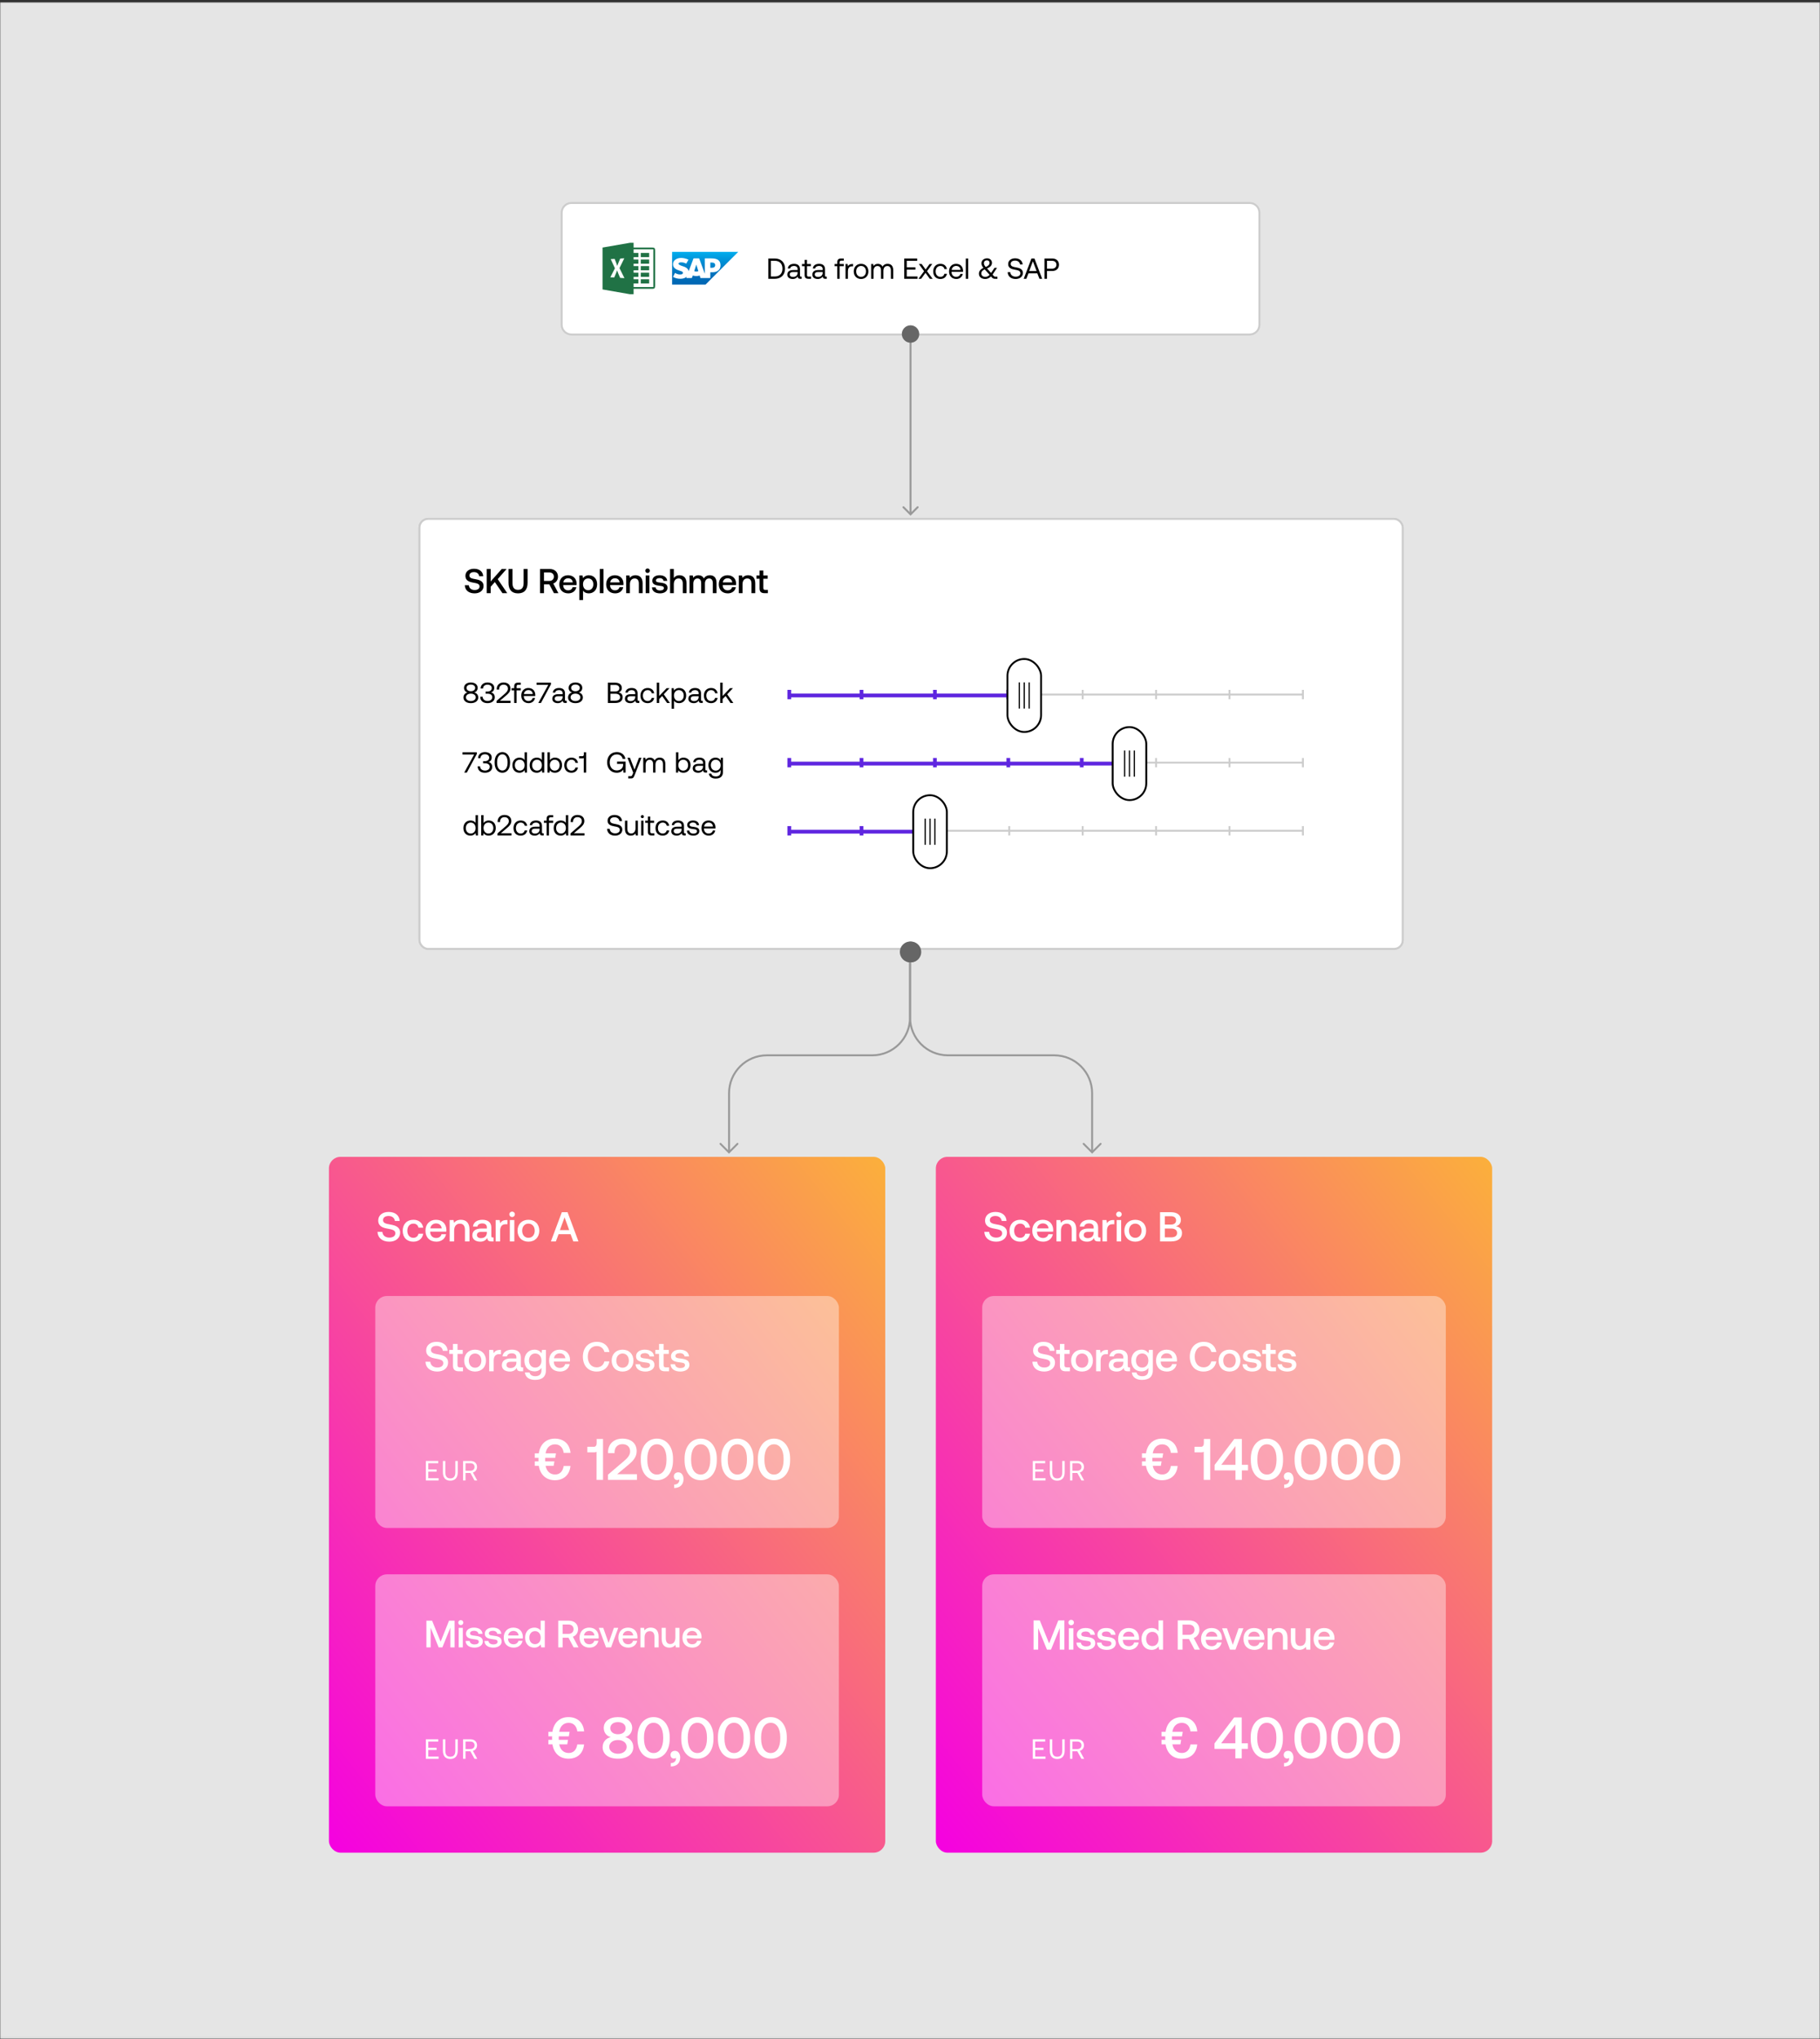 <svg width="811" height="908" viewBox="0 0 811 908" fill="none" xmlns="http://www.w3.org/2000/svg">
<rect x="0" y="0" width="811" height="908" fill="#333333" stroke="none"/>
<mask id="mask0_1131_28217" style="mask-type:alpha" maskUnits="userSpaceOnUse" x="0" y="0" width="811" height="908">
<rect y="0.958" width="811" height="907" fill="url(#paint0_linear_1131_28217)"/>
</mask>
<g mask="url(#mask0_1131_28217)">
<path d="M0 0.958H811V907.958H0V0.958Z" fill="#E5E5E5"/>
<path d="M254.632 90.391H556.855C559.26 90.391 561.21 92.341 561.21 94.746V144.606C561.21 147.011 559.26 148.961 556.855 148.961H254.632C252.227 148.961 250.278 147.011 250.278 144.606V94.746C250.278 92.341 252.227 90.391 254.632 90.391Z" fill="white"/>
<path d="M345.263 124.159H342.367V115.111H345.263C348.093 115.111 349.812 116.92 349.812 119.635C349.812 122.336 348.093 124.159 345.263 124.159ZM343.492 116.145V123.125H345.263C347.46 123.125 348.662 121.742 348.662 119.635C348.662 117.515 347.46 116.145 345.263 116.145H343.492ZM356.903 123.189H357.239V124.159H356.657C355.778 124.159 355.481 123.784 355.468 123.138C355.055 123.732 354.395 124.236 353.258 124.236C351.81 124.236 350.828 123.512 350.828 122.31C350.828 120.992 351.745 120.255 353.478 120.255H355.416V119.803C355.416 118.95 354.809 118.433 353.775 118.433C352.844 118.433 352.224 118.872 352.094 119.544H351.035C351.19 118.252 352.237 117.489 353.827 117.489C355.507 117.489 356.476 118.329 356.476 119.867V122.75C356.476 123.099 356.606 123.189 356.903 123.189ZM355.416 121.47V121.147H353.374C352.431 121.147 351.901 121.496 351.901 122.246C351.901 122.892 352.456 123.331 353.335 123.331C354.654 123.331 355.416 122.569 355.416 121.47ZM358.545 122.44V118.536H357.356V117.566H358.545V115.718H359.605V117.566H361.311V118.536H359.605V122.427C359.605 122.982 359.799 123.189 360.368 123.189H361.415V124.159H360.264C358.997 124.159 358.545 123.603 358.545 122.44ZM368.062 123.189H368.398V124.159H367.816C366.937 124.159 366.64 123.784 366.627 123.138C366.213 123.732 365.554 124.236 364.417 124.236C362.969 124.236 361.986 123.512 361.986 122.31C361.986 120.992 362.904 120.255 364.636 120.255H366.575V119.803C366.575 118.95 365.968 118.433 364.934 118.433C364.003 118.433 363.382 118.872 363.253 119.544H362.193C362.348 118.252 363.395 117.489 364.985 117.489C366.666 117.489 367.635 118.329 367.635 119.867V122.75C367.635 123.099 367.764 123.189 368.062 123.189ZM366.575 121.47V121.147H364.533C363.589 121.147 363.059 121.496 363.059 122.246C363.059 122.892 363.615 123.331 364.494 123.331C365.813 123.331 366.575 122.569 366.575 121.47ZM371.897 118.536V117.566H373.087V116.83C373.087 115.666 373.578 115.111 374.806 115.111H376.008V116.08H374.87C374.34 116.08 374.147 116.3 374.147 116.804V117.566H376.008V118.536H374.147V124.159H373.087V118.536H371.897ZM379.824 117.566H380.122V118.601H379.592C378.208 118.601 377.834 119.751 377.834 120.798V124.159H376.774V117.566H377.691L377.834 118.562C378.144 118.058 378.648 117.566 379.824 117.566ZM383.699 124.236C381.773 124.236 380.429 122.866 380.429 120.863C380.429 118.859 381.773 117.489 383.699 117.489C385.625 117.489 386.969 118.859 386.969 120.863C386.969 122.866 385.625 124.236 383.699 124.236ZM383.699 123.293C385.005 123.293 385.884 122.272 385.884 120.863C385.884 119.454 385.005 118.433 383.699 118.433C382.394 118.433 381.515 119.454 381.515 120.863C381.515 122.272 382.394 123.293 383.699 123.293ZM395.54 117.489C396.91 117.489 398.034 118.277 398.034 120.358V124.159H396.974V120.423C396.974 119.131 396.406 118.458 395.41 118.458C394.312 118.458 393.64 119.286 393.64 120.63V124.159H392.58V120.423C392.58 119.131 391.998 118.458 390.99 118.458C389.904 118.458 389.245 119.363 389.245 120.682V124.159H388.185V117.566H389.103L389.245 118.471C389.594 117.993 390.15 117.489 391.171 117.489C392.088 117.489 392.877 117.903 393.252 118.743C393.653 118.032 394.363 117.489 395.54 117.489ZM402.932 124.159V115.111H408.697V116.145H404.057V119.04H407.922V120.074H404.057V123.125H408.865V124.159H402.932ZM409.274 124.159L411.782 120.772L409.442 117.566H410.709L412.454 120.009L414.225 117.566H415.427L413.074 120.772L415.595 124.159H414.328L412.402 121.509L410.476 124.159H409.274ZM419.029 124.236C417.103 124.236 415.836 122.931 415.836 120.876C415.836 118.859 417.142 117.489 419.055 117.489C420.671 117.489 421.692 118.394 421.963 119.841H420.852C420.658 118.962 420.011 118.433 419.042 118.433C417.775 118.433 416.922 119.441 416.922 120.876C416.922 122.31 417.775 123.293 419.042 123.293C419.986 123.293 420.632 122.75 420.839 121.91H421.963C421.705 123.331 420.632 124.236 419.029 124.236ZM426.163 124.236C424.185 124.236 422.893 122.879 422.893 120.863C422.893 118.859 424.159 117.489 426.021 117.489C427.882 117.489 429.097 118.665 429.149 120.617C429.149 120.759 429.136 120.914 429.123 121.069H424.004V121.16C424.043 122.414 424.831 123.293 426.085 123.293C427.016 123.293 427.74 122.801 427.96 121.948H429.032C428.774 123.267 427.688 124.236 426.163 124.236ZM424.069 120.19H428.011C427.908 119.053 427.132 118.42 426.034 118.42C425.064 118.42 424.172 119.118 424.069 120.19ZM430.358 124.159V115.111H431.418V124.159H430.358ZM443.608 123.215H444.461V124.159H443.479C442.923 124.159 442.445 124.055 442.109 123.668L441.592 123.086C440.855 123.848 440.015 124.236 439.045 124.236C437.455 124.236 436.201 123.422 436.201 121.884C436.201 120.94 436.731 119.932 438.231 119.299C437.572 118.497 437.339 117.98 437.339 117.205C437.339 115.964 438.438 115.033 439.885 115.033C441.113 115.033 442.018 115.886 442.018 117.011C442.018 118.006 441.475 118.898 439.821 119.544L441.63 121.561L443.156 119.273H444.28L442.277 122.284L442.781 122.853C443.039 123.15 443.272 123.215 443.608 123.215ZM439.808 115.925C438.98 115.925 438.438 116.442 438.438 117.166C438.438 117.812 438.657 118.2 439.252 118.898C440.415 118.433 440.945 117.799 440.945 117.037C440.945 116.39 440.493 115.925 439.808 115.925ZM439.071 123.293C439.795 123.293 440.415 122.982 440.971 122.388L438.864 120.035C438.838 120.009 438.812 119.971 438.774 119.945C437.675 120.475 437.287 120.966 437.287 121.78C437.287 122.737 438.024 123.293 439.071 123.293ZM449.023 121.199H450.186C450.277 122.414 451.22 123.215 452.603 123.215C453.818 123.215 454.684 122.659 454.684 121.677C454.684 120.552 453.573 120.32 452.202 120.087C450.742 119.841 449.242 119.363 449.242 117.605C449.242 116.067 450.496 115.033 452.332 115.033C454.348 115.033 455.589 116.158 455.692 117.786H454.529C454.4 116.739 453.56 116.054 452.332 116.054C451.155 116.054 450.367 116.571 450.367 117.541C450.367 118.626 451.466 118.846 452.823 119.079C454.296 119.324 455.809 119.816 455.809 121.574C455.809 123.138 454.49 124.236 452.59 124.236C450.38 124.236 449.087 122.982 449.023 121.199ZM457.334 124.159H456.171L459.622 115.111H460.954L464.392 124.159H463.19L462.233 121.716H458.291L457.334 124.159ZM460.256 116.339L458.627 120.695H461.897L460.256 116.339ZM465.416 124.159V115.111H468.893C470.703 115.111 471.892 116.196 471.892 117.89C471.892 119.583 470.703 120.682 468.893 120.682H466.54V124.159H465.416ZM468.802 116.145H466.54V119.648H468.789C469.979 119.648 470.741 118.962 470.741 117.89C470.741 116.817 469.992 116.145 468.802 116.145Z" fill="black"/>
<rect x="299.489" y="104.701" width="29.486" height="29.486" rx="4.423" fill="white"/>
<g clip-path="url(#clip0_1131_28217)">
<path fill-rule="evenodd" clip-rule="evenodd" d="M314.391 126.732H299.489V112.146H328.974L314.391 126.732ZM314.076 115.063H316.988C319.761 115.063 321.064 116.002 321.065 118.157C321.065 120.092 319.725 121.246 317.457 121.246H316.52L316.509 123.819L312.1 123.815L311.793 122.7C311.338 122.849 310.826 122.932 310.28 122.932C309.721 122.932 309.194 122.844 308.73 122.686L308.289 123.815L305.833 123.822L305.943 123.255C305.936 123.26 305.93 123.266 305.924 123.271C305.896 123.296 305.867 123.321 305.836 123.346C305.18 123.874 304.353 124.118 303.335 124.137L303.071 124.139C301.901 124.139 300.872 123.862 299.901 123.31L300.798 121.531C301.769 122.105 302.379 122.234 303.201 122.217C303.627 122.208 303.935 122.13 304.136 121.923C304.258 121.796 304.321 121.638 304.328 121.47C304.336 121.008 303.678 120.79 302.872 120.541C302.219 120.339 301.478 120.063 300.898 119.638C300.212 119.134 299.886 118.502 299.902 117.612C299.912 116.964 300.152 116.379 300.596 115.919C301.234 115.259 302.263 114.859 303.499 114.859H303.506C304.566 114.86 305.858 115.16 306.793 115.636L305.785 117.393C304.76 116.898 304.245 116.851 303.661 116.819C302.791 116.773 302.354 117.084 302.347 117.419C302.339 117.827 303.169 118.197 303.951 118.448C305.136 118.824 306.641 119.327 306.871 120.783L309.036 115.061H311.55L314.086 121.912L314.076 115.063ZM309.351 120.755C309.624 120.859 309.942 120.918 310.28 120.918C310.61 120.918 310.92 120.861 311.192 120.763L310.288 117.852H310.27L309.351 120.755ZM316.519 119.25H317.159C318.011 119.25 318.691 118.967 318.692 118.065C318.692 117.195 318.011 116.911 317.159 116.911H316.519V119.25Z" fill="url(#paint1_linear_1131_28217)"/>
</g>
<rect x="268.489" y="107.717" width="23.453" height="23.453" rx="3.518" fill="white"/>
<g clip-path="url(#clip1_1131_28217)">
<path d="M280.755 108.108H282.337V110.24C285.004 110.24 287.671 110.245 290.338 110.232C290.788 110.25 291.283 110.218 291.675 110.488C291.949 110.882 291.918 111.383 291.936 111.836C291.923 116.461 291.928 121.083 291.931 125.705C291.918 126.481 292.003 127.272 291.84 128.037C291.734 128.591 291.068 128.604 290.623 128.623C287.863 128.631 285.1 128.617 282.337 128.623V131.02H280.683C276.622 130.283 272.554 129.6 268.489 128.889C268.489 122.673 268.489 116.458 268.489 110.242C272.578 109.531 276.668 108.83 280.755 108.108Z" fill="#207245"/>
<path d="M282.337 111.039H291.129V127.823C288.199 127.823 285.268 127.823 282.337 127.823C282.337 127.29 282.337 126.757 282.337 126.224H284.469C284.469 125.604 284.469 124.98 284.469 124.36C283.757 124.36 283.049 124.36 282.337 124.36C282.337 124.005 282.337 123.648 282.337 123.294H284.469C284.469 122.673 284.469 122.05 284.469 121.429C283.757 121.429 283.049 121.429 282.337 121.429C282.337 121.075 282.337 120.718 282.337 120.363H284.469C284.469 119.742 284.469 119.119 284.469 118.498C283.757 118.498 283.049 118.498 282.337 118.498C282.337 118.144 282.337 117.787 282.337 117.433H284.469C284.469 116.812 284.469 116.188 284.469 115.568C283.757 115.568 283.049 115.568 282.337 115.568C282.337 115.213 282.337 114.856 282.337 114.502H284.469C284.469 113.881 284.469 113.258 284.469 112.637C283.757 112.637 283.049 112.637 282.337 112.637C282.337 112.104 282.337 111.571 282.337 111.039Z" fill="white"/>
<path d="M285.534 112.637H289.264V114.502C288.02 114.502 286.778 114.502 285.534 114.502C285.534 113.881 285.534 113.258 285.534 112.637Z" fill="#207245"/>
<path d="M276.38 115.134C276.982 115.091 277.587 115.054 278.192 115.024C277.48 116.482 276.766 117.939 276.042 119.391C276.774 120.883 277.523 122.364 278.258 123.856C277.616 123.819 276.977 123.779 276.335 123.734C275.882 122.623 275.33 121.549 275.005 120.387C274.643 121.469 274.126 122.489 273.71 123.55C273.127 123.542 272.543 123.518 271.96 123.494C272.645 122.154 273.305 120.803 274.011 119.471C273.412 118.099 272.754 116.753 272.136 115.389C272.722 115.355 273.308 115.32 273.894 115.288C274.291 116.33 274.725 117.358 275.053 118.427C275.405 117.294 275.93 116.229 276.38 115.134Z" fill="white"/>
<path d="M285.534 115.568H289.264V117.433C288.02 117.433 286.778 117.433 285.534 117.433C285.534 116.812 285.534 116.189 285.534 115.568Z" fill="#207245"/>
<path d="M285.534 118.499H289.264V120.363C288.02 120.363 286.778 120.363 285.534 120.363C285.534 119.743 285.534 119.119 285.534 118.499Z" fill="#207245"/>
<path d="M285.534 121.429H289.264V123.294C288.02 123.294 286.778 123.294 285.534 123.294C285.534 122.673 285.534 122.05 285.534 121.429Z" fill="#207245"/>
<path d="M285.534 124.36H289.264V126.225C288.02 126.225 286.778 126.225 285.534 126.225C285.534 125.604 285.534 124.981 285.534 124.36Z" fill="#207245"/>
</g>
<path d="M254.632 90.391H556.855C559.26 90.391 561.21 92.341 561.21 94.746V144.606C561.21 147.011 559.26 148.961 556.855 148.961H254.632C252.227 148.961 250.278 147.011 250.278 144.606V94.746C250.278 92.341 252.227 90.391 254.632 90.391Z" stroke="#CCCCCC" stroke-width="0.867"/>
<path d="M405.743 151.395L405.743 228.762" stroke="#999999" stroke-width="0.867"/>
<circle cx="405.743" cy="148.748" r="3.882" transform="rotate(90 405.743 148.748)" fill="#666666"/>
<path d="M408.921 225.865L405.744 229.042L402.568 225.865" stroke="#999999" stroke-width="0.87" stroke-linecap="round"/>
<rect x="186.922" y="231.069" width="438.133" height="191.477" rx="3.842" fill="white" stroke="#CCCCCC" stroke-width="0.867"/>
<rect x="186.922" y="231.069" width="438.133" height="191.477" rx="3.842" fill="white" stroke="#CCCCCC" stroke-width="0.867"/>
<path d="M207.129 260.604L208.914 260.635C209.006 261.897 209.992 262.743 211.5 262.743C212.778 262.743 213.701 262.174 213.701 261.143C213.701 260.004 212.577 259.757 210.869 259.449C209.083 259.142 207.39 258.572 207.39 256.432C207.39 254.555 208.929 253.277 211.223 253.277C213.686 253.277 215.225 254.616 215.302 256.602H213.532C213.393 255.509 212.531 254.77 211.223 254.77C210.007 254.77 209.16 255.293 209.16 256.309C209.16 257.418 210.269 257.648 211.962 257.941C213.747 258.264 215.487 258.834 215.471 260.958C215.471 262.897 213.855 264.236 211.485 264.236C208.806 264.236 207.19 262.759 207.129 260.604ZM216.876 264.144V253.369H218.646V258.926L223.587 253.369H225.741L221.786 257.895L226.034 264.144H223.894L220.508 259.203L218.646 261.296V264.144H216.876ZM226.596 259.526V253.369H228.366V259.619C228.366 261.62 229.136 262.666 230.829 262.666C232.553 262.666 233.322 261.62 233.322 259.619V253.369H235.092V259.526C235.092 262.589 233.63 264.236 230.829 264.236C228.043 264.236 226.596 262.589 226.596 259.526ZM240.63 264.144V253.369H244.878C247.125 253.369 248.634 254.709 248.634 256.802C248.634 258.249 247.802 259.403 246.54 259.85L248.818 264.144H246.848L244.77 260.234H242.4V264.144H240.63ZM244.739 254.909H242.4V258.695H244.739C246.002 258.695 246.817 257.956 246.817 256.802C246.817 255.647 246.002 254.909 244.739 254.909ZM253.261 264.236C250.783 264.236 249.228 262.636 249.228 260.219C249.228 257.787 250.783 256.171 253.107 256.171C255.385 256.171 256.909 257.618 256.955 259.927C256.955 260.127 256.94 260.342 256.909 260.558H250.968V260.665C251.014 262.005 251.86 262.882 253.169 262.882C254.185 262.882 254.923 262.374 255.154 261.497H256.817C256.54 263.051 255.216 264.236 253.261 264.236ZM251.029 259.342H255.231C255.093 258.172 254.277 257.51 253.123 257.51C252.06 257.51 251.152 258.218 251.029 259.342ZM262.363 256.171C264.518 256.171 266.088 257.679 266.088 260.204C266.088 262.636 264.518 264.236 262.363 264.236C261.147 264.236 260.3 263.744 259.808 263.036V267.223H258.145V256.263H259.592L259.792 257.433C260.316 256.74 261.131 256.171 262.363 256.171ZM262.086 262.836C263.471 262.836 264.395 261.743 264.395 260.204C264.395 258.649 263.471 257.587 262.086 257.587C260.7 257.587 259.792 258.649 259.792 260.173C259.792 261.743 260.7 262.836 262.086 262.836ZM267.266 264.144V253.369H268.928V264.144H267.266ZM274.144 264.236C271.666 264.236 270.111 262.636 270.111 260.219C270.111 257.787 271.666 256.171 273.99 256.171C276.268 256.171 277.792 257.618 277.838 259.927C277.838 260.127 277.823 260.342 277.792 260.558H271.851V260.665C271.897 262.005 272.743 262.882 274.052 262.882C275.068 262.882 275.806 262.374 276.037 261.497H277.7C277.423 263.051 276.099 264.236 274.144 264.236ZM271.912 259.342H276.114C275.976 258.172 275.16 257.51 274.006 257.51C272.944 257.51 272.035 258.218 271.912 259.342ZM283.184 256.171C284.924 256.171 286.355 257.125 286.355 259.757V264.144H284.677V259.896C284.677 258.403 284.046 257.602 282.799 257.602C281.476 257.602 280.691 258.572 280.691 260.173V264.144H279.028V256.263H280.475L280.66 257.294C281.152 256.679 281.907 256.171 283.184 256.171ZM288.56 255.155C287.99 255.155 287.544 254.739 287.544 254.154C287.544 253.57 287.99 253.154 288.56 253.154C289.129 253.154 289.575 253.57 289.575 254.154C289.575 254.739 289.129 255.155 288.56 255.155ZM287.713 264.144V256.263H289.375V264.144H287.713ZM290.512 261.543H292.144C292.205 262.359 292.914 262.943 294.114 262.943C295.145 262.943 295.823 262.543 295.823 261.912C295.823 261.066 295.099 261.004 293.883 260.85C292.082 260.635 290.666 260.25 290.666 258.618C290.666 257.125 292.005 256.155 293.899 256.171C295.838 256.171 297.208 257.064 297.316 258.68H295.684C295.592 257.956 294.915 257.448 293.929 257.448C292.944 257.448 292.298 257.849 292.298 258.48C292.298 259.218 293.052 259.311 294.191 259.434C295.992 259.649 297.454 260.019 297.454 261.774C297.454 263.282 296.023 264.236 294.114 264.236C292.005 264.236 290.558 263.251 290.512 261.543ZM302.729 256.171C304.484 256.171 305.915 257.125 305.915 259.757V264.144H304.253V259.896C304.253 258.403 303.591 257.602 302.36 257.602C301.051 257.602 300.251 258.572 300.251 260.157V264.144H298.589V253.369H300.251V257.402C300.744 256.725 301.498 256.171 302.729 256.171ZM316.339 256.171C317.971 256.171 319.295 257.11 319.295 259.603V264.144H317.632V259.711C317.632 258.326 317.063 257.602 315.985 257.602C314.846 257.602 314.123 258.464 314.123 259.88V264.144H312.445V259.711C312.445 258.326 311.876 257.602 310.783 257.602C309.644 257.602 308.936 258.526 308.936 259.927V264.144H307.273V256.263H308.72L308.905 257.294C309.351 256.71 310.028 256.186 311.214 256.171C312.245 256.171 313.168 256.586 313.646 257.602C314.154 256.74 315.046 256.171 316.339 256.171ZM324.328 264.236C321.85 264.236 320.295 262.636 320.295 260.219C320.295 257.787 321.85 256.171 324.174 256.171C326.452 256.171 327.976 257.618 328.022 259.927C328.022 260.127 328.007 260.342 327.976 260.558H322.034V260.665C322.081 262.005 322.927 262.882 324.236 262.882C325.251 262.882 325.99 262.374 326.221 261.497H327.884C327.607 263.051 326.283 264.236 324.328 264.236ZM322.096 259.342H326.298C326.16 258.172 325.344 257.51 324.189 257.51C323.127 257.51 322.219 258.218 322.096 259.342ZM333.368 256.171C335.107 256.171 336.539 257.125 336.539 259.757V264.144H334.861V259.896C334.861 258.403 334.23 257.602 332.983 257.602C331.659 257.602 330.874 258.572 330.874 260.173V264.144H329.212V256.263H330.659L330.844 257.294C331.336 256.679 332.09 256.171 333.368 256.171ZM338.466 262.005V257.725H337.096V256.263H338.466V254.062H340.144V256.263H342.068V257.725H340.144V261.835C340.144 262.451 340.36 262.682 340.991 262.682H342.16V264.144H340.621C339.113 264.144 338.466 263.436 338.466 262.005Z" fill="black"/>
<line x1="581" y1="309.292" x2="352" y2="309.292" stroke="#CCCCCC" stroke-width="0.833"/>
<line x1="580.584" y1="311.375" x2="580.584" y2="307.208" stroke="#CCCCCC" stroke-width="0.833"/>
<line x1="515.155" y1="311.375" x2="515.155" y2="307.208" stroke="#CCCCCC" stroke-width="0.833"/>
<line x1="547.87" y1="311.375" x2="547.87" y2="307.208" stroke="#CCCCCC" stroke-width="0.833"/>
<line x1="482.44" y1="311.375" x2="482.44" y2="307.208" stroke="#CCCCCC" stroke-width="0.833"/>
<line x1="351.712" y1="311.375" x2="351.712" y2="307.208" stroke="#5F26E0" stroke-width="1.667"/>
<line x1="449.31" y1="311.375" x2="449.31" y2="307.208" stroke="#5F26E0" stroke-width="1.667"/>
<line x1="383.882" y1="311.375" x2="383.882" y2="307.208" stroke="#5F26E0" stroke-width="1.667"/>
<line x1="416.596" y1="311.375" x2="416.596" y2="307.208" stroke="#5F26E0" stroke-width="1.667"/>
<line x1="458.867" y1="309.708" x2="352" y2="309.708" stroke="#5F26E0" stroke-width="1.667"/>
<rect x="448.924" y="293.458" width="14.979" height="32.5" rx="7.489" fill="white" stroke="black" stroke-width="0.833"/>
<rect x="453.96" y="303.875" width="0.545" height="11.667" fill="black"/>
<rect x="456.14" y="303.875" width="0.545" height="11.667" fill="black"/>
<rect x="458.322" y="303.875" width="0.545" height="11.667" fill="black"/>
<line x1="581" y1="339.625" x2="352" y2="339.625" stroke="#CCCCCC" stroke-width="0.833"/>
<line x1="580.583" y1="341.708" x2="580.583" y2="337.541" stroke="#CCCCCC" stroke-width="0.833"/>
<line x1="515.154" y1="341.708" x2="515.154" y2="337.541" stroke="#CCCCCC" stroke-width="0.833"/>
<line x1="547.869" y1="341.708" x2="547.869" y2="337.541" stroke="#CCCCCC" stroke-width="0.833"/>
<line x1="482.024" y1="341.708" x2="482.024" y2="337.541" stroke="#5F26E0" stroke-width="1.667"/>
<line x1="351.712" y1="341.708" x2="351.712" y2="337.541" stroke="#5F26E0" stroke-width="1.667"/>
<line x1="449.31" y1="341.708" x2="449.31" y2="337.541" stroke="#5F26E0" stroke-width="1.667"/>
<line x1="383.881" y1="341.708" x2="383.881" y2="337.541" stroke="#5F26E0" stroke-width="1.667"/>
<line x1="416.595" y1="341.708" x2="416.595" y2="337.541" stroke="#5F26E0" stroke-width="1.667"/>
<line x1="503.576" y1="340.041" x2="352" y2="340.041" stroke="#5F26E0" stroke-width="1.667"/>
<rect x="495.814" y="323.792" width="14.979" height="32.5" rx="7.489" fill="white" stroke="black" stroke-width="0.833"/>
<rect x="500.849" y="334.208" width="0.545" height="11.667" fill="black"/>
<rect x="503.03" y="334.208" width="0.545" height="11.667" fill="black"/>
<rect x="505.211" y="334.208" width="0.545" height="11.667" fill="black"/>
<line x1="581" y1="369.958" x2="352" y2="369.958" stroke="#CCCCCC" stroke-width="0.833"/>
<line x1="580.583" y1="372.042" x2="580.583" y2="367.875" stroke="#CCCCCC" stroke-width="0.833"/>
<line x1="515.155" y1="372.042" x2="515.155" y2="367.875" stroke="#CCCCCC" stroke-width="0.833"/>
<line x1="547.869" y1="372.042" x2="547.869" y2="367.875" stroke="#CCCCCC" stroke-width="0.833"/>
<line x1="482.441" y1="372.042" x2="482.441" y2="367.875" stroke="#CCCCCC" stroke-width="0.833"/>
<line x1="351.712" y1="372.042" x2="351.712" y2="367.875" stroke="#5F26E0" stroke-width="1.667"/>
<line x1="449.727" y1="372.042" x2="449.727" y2="367.875" stroke="#CCCCCC" stroke-width="0.833"/>
<line x1="383.882" y1="372.042" x2="383.882" y2="367.875" stroke="#5F26E0" stroke-width="1.667"/>
<line x1="417.013" y1="372.042" x2="417.013" y2="367.875" stroke="#CCCCCC" stroke-width="0.833"/>
<line x1="416.338" y1="370.375" x2="352" y2="370.375" stroke="#5F26E0" stroke-width="1.667"/>
<rect x="406.941" y="354.125" width="14.979" height="32.5" rx="7.489" fill="white" stroke="black" stroke-width="0.833"/>
<rect x="411.977" y="364.542" width="0.545" height="11.667" fill="black"/>
<rect x="414.157" y="364.542" width="0.545" height="11.667" fill="black"/>
<rect x="416.339" y="364.542" width="0.545" height="11.667" fill="black"/>
<path d="M274.796 344.119C272.288 344.119 270.543 342.258 270.543 339.517C270.543 336.777 272.236 334.916 274.86 334.916C276.864 334.916 278.376 336.079 278.686 337.94H277.484C277.174 336.687 276.204 335.95 274.834 335.95C272.934 335.95 271.693 337.423 271.693 339.517C271.693 341.611 272.934 343.085 274.808 343.085C276.476 343.085 277.678 342.09 277.678 340.487V340.177H274.964V339.143H278.777V344.042H277.807L277.73 342.723C277.316 343.382 276.347 344.119 274.796 344.119ZM282.167 344.08L279.595 337.449H280.72L282.749 342.71L284.714 337.449H285.838L282.801 345.153C282.387 346.213 282.141 346.627 281.211 346.627H279.944V345.657H280.888C281.495 345.657 281.598 345.502 281.844 344.882L282.167 344.08ZM293.984 337.372C295.354 337.372 296.478 338.16 296.478 340.241V344.042H295.418V340.306C295.418 339.013 294.85 338.341 293.854 338.341C292.756 338.341 292.084 339.168 292.084 340.513V344.042H291.024V340.306C291.024 339.013 290.442 338.341 289.434 338.341C288.348 338.341 287.689 339.246 287.689 340.564V344.042H286.629V337.449H287.547L287.689 338.354C288.038 337.876 288.594 337.372 289.615 337.372C290.532 337.372 291.321 337.785 291.696 338.626C292.096 337.915 292.807 337.372 293.984 337.372ZM304.543 337.372C306.365 337.372 307.71 338.6 307.71 340.745C307.71 342.762 306.365 344.119 304.543 344.119C303.431 344.119 302.682 343.667 302.281 343.033L302.139 344.042H301.221V334.993H302.281V338.509C302.72 337.902 303.431 337.372 304.543 337.372ZM304.439 343.175C305.745 343.175 306.624 342.18 306.624 340.745C306.624 339.311 305.745 338.315 304.439 338.315C303.147 338.315 302.268 339.311 302.268 340.72C302.268 342.167 303.147 343.175 304.439 343.175ZM314.751 343.072H315.087V344.042H314.505C313.626 344.042 313.329 343.667 313.316 343.02C312.902 343.615 312.243 344.119 311.105 344.119C309.658 344.119 308.675 343.395 308.675 342.193C308.675 340.875 309.593 340.138 311.325 340.138H313.264V339.685C313.264 338.832 312.657 338.315 311.622 338.315C310.692 338.315 310.071 338.755 309.942 339.427H308.882C309.037 338.134 310.084 337.372 311.674 337.372C313.355 337.372 314.324 338.212 314.324 339.75V342.633C314.324 342.982 314.453 343.072 314.751 343.072ZM313.264 341.353V341.03H311.222C310.278 341.03 309.748 341.379 309.748 342.128C309.748 342.775 310.304 343.214 311.183 343.214C312.501 343.214 313.264 342.452 313.264 341.353ZM321.098 338.587L321.24 337.449H322.158V343.718C322.158 345.618 321.149 346.704 318.887 346.704C317.207 346.704 316.031 345.916 315.863 344.468H316.948C317.129 345.295 317.866 345.761 318.965 345.761C320.348 345.761 321.098 345.114 321.098 343.68V342.904C320.658 343.654 319.947 344.119 318.836 344.119C317.013 344.119 315.669 342.891 315.669 340.745C315.669 338.729 317.013 337.372 318.836 337.372C319.947 337.372 320.684 337.85 321.098 338.587ZM318.939 343.175C320.232 343.175 321.111 342.18 321.111 340.771C321.111 339.324 320.232 338.315 318.939 338.315C317.634 338.315 316.755 339.311 316.755 340.745C316.755 342.18 317.634 343.175 318.939 343.175Z" fill="black"/>
<path d="M270.517 369.081H271.68C271.771 370.297 272.714 371.098 274.098 371.098C275.313 371.098 276.179 370.542 276.179 369.56C276.179 368.435 275.067 368.203 273.697 367.97C272.236 367.724 270.737 367.246 270.737 365.488C270.737 363.95 271.991 362.916 273.826 362.916C275.843 362.916 277.083 364.04 277.187 365.669H276.023C275.894 364.622 275.054 363.937 273.826 363.937C272.65 363.937 271.861 364.454 271.861 365.423C271.861 366.509 272.96 366.729 274.317 366.962C275.791 367.207 277.303 367.698 277.303 369.456C277.303 371.02 275.985 372.119 274.085 372.119C271.874 372.119 270.582 370.865 270.517 369.081ZM283.19 368.745V365.449H284.25V372.042H283.332L283.19 371.163C282.802 371.654 282.169 372.119 281.083 372.119C279.635 372.119 278.485 371.305 278.485 369.12V365.449H279.545V369.056C279.545 370.426 280.165 371.15 281.264 371.15C282.466 371.15 283.19 370.232 283.19 368.745ZM286.238 364.338C285.85 364.338 285.553 364.053 285.553 363.653C285.553 363.252 285.85 362.968 286.238 362.968C286.625 362.968 286.923 363.252 286.923 363.653C286.923 364.053 286.625 364.338 286.238 364.338ZM285.695 372.042V365.449H286.755V372.042H285.695ZM288.698 370.322V366.419H287.509V365.449H288.698V363.601H289.758V365.449H291.464V366.419H289.758V370.309C289.758 370.865 289.952 371.072 290.52 371.072H291.567V372.042H290.417C289.15 372.042 288.698 371.486 288.698 370.322ZM295.282 372.119C293.356 372.119 292.089 370.814 292.089 368.758C292.089 366.742 293.395 365.372 295.308 365.372C296.923 365.372 297.945 366.277 298.216 367.724H297.104C296.91 366.845 296.264 366.315 295.295 366.315C294.028 366.315 293.175 367.324 293.175 368.758C293.175 370.193 294.028 371.175 295.295 371.175C296.238 371.175 296.885 370.633 297.091 369.792H298.216C297.957 371.214 296.885 372.119 295.282 372.119ZM305.208 371.072H305.544V372.042H304.962C304.083 372.042 303.786 371.667 303.773 371.02C303.359 371.615 302.7 372.119 301.562 372.119C300.115 372.119 299.132 371.395 299.132 370.193C299.132 368.875 300.05 368.138 301.782 368.138H303.721V367.685C303.721 366.832 303.114 366.315 302.08 366.315C301.149 366.315 300.528 366.755 300.399 367.427H299.339C299.494 366.134 300.541 365.372 302.131 365.372C303.812 365.372 304.781 366.212 304.781 367.75V370.633C304.781 370.982 304.91 371.072 305.208 371.072ZM303.721 369.353V369.03H301.679C300.735 369.03 300.205 369.379 300.205 370.128C300.205 370.775 300.761 371.214 301.64 371.214C302.958 371.214 303.721 370.452 303.721 369.353ZM306.087 369.87H307.173C307.212 370.646 307.897 371.214 308.995 371.214C309.926 371.214 310.585 370.814 310.585 370.206C310.585 369.379 309.861 369.314 308.879 369.198C307.405 369.017 306.229 368.72 306.229 367.349C306.229 366.147 307.328 365.359 308.814 365.372C310.314 365.385 311.4 366.083 311.503 367.453H310.417C310.34 366.781 309.719 366.277 308.814 366.277C307.897 366.277 307.276 366.664 307.276 367.272C307.276 367.996 307.974 368.086 308.931 368.203C310.43 368.383 311.632 368.668 311.632 370.128C311.632 371.356 310.456 372.119 308.995 372.119C307.289 372.119 306.113 371.318 306.087 369.87ZM315.846 372.119C313.869 372.119 312.576 370.762 312.576 368.745C312.576 366.742 313.843 365.372 315.704 365.372C317.566 365.372 318.781 366.548 318.832 368.5C318.832 368.642 318.819 368.797 318.806 368.952H313.688V369.043C313.727 370.297 314.515 371.175 315.769 371.175C316.7 371.175 317.423 370.684 317.643 369.831H318.716C318.457 371.15 317.372 372.119 315.846 372.119ZM313.752 368.073H317.695C317.591 366.936 316.816 366.302 315.717 366.302C314.748 366.302 313.856 367 313.752 368.073Z" fill="black"/>
<path d="M211.92 366.458V362.993H212.98V372.042H212.062L211.92 370.982C211.481 371.589 210.77 372.119 209.658 372.119C207.835 372.119 206.491 370.891 206.491 368.745C206.491 366.729 207.835 365.372 209.658 365.372C210.77 365.372 211.519 365.824 211.92 366.458ZM209.761 371.175C211.054 371.175 211.933 370.18 211.933 368.771C211.933 367.324 211.054 366.315 209.761 366.315C208.456 366.315 207.577 367.311 207.577 368.745C207.577 370.18 208.456 371.175 209.761 371.175ZM217.746 365.372C219.568 365.372 220.913 366.6 220.913 368.745C220.913 370.762 219.568 372.119 217.746 372.119C216.634 372.119 215.884 371.667 215.484 371.033L215.342 372.042H214.424V362.993H215.484V366.509C215.923 365.902 216.634 365.372 217.746 365.372ZM217.642 371.175C218.948 371.175 219.827 370.18 219.827 368.745C219.827 367.311 218.948 366.315 217.642 366.315C216.35 366.315 215.471 367.311 215.471 368.72C215.471 370.167 216.35 371.175 217.642 371.175ZM221.684 372.042V371.124L225.2 368.073C226.04 367.349 226.738 366.651 226.738 365.669C226.738 364.532 225.963 363.885 224.761 363.885C223.597 363.885 222.822 364.661 222.822 365.902V366.07H221.736V365.837C221.736 364.131 222.938 362.916 224.761 362.916C226.713 362.916 227.85 363.989 227.85 365.617C227.85 366.975 226.971 367.828 225.898 368.745L223.184 371.046H227.915V372.042H221.684ZM232.001 372.119C230.075 372.119 228.809 370.814 228.809 368.758C228.809 366.742 230.114 365.372 232.027 365.372C233.643 365.372 234.664 366.277 234.935 367.724H233.824C233.63 366.845 232.984 366.315 232.014 366.315C230.747 366.315 229.894 367.324 229.894 368.758C229.894 370.193 230.747 371.175 232.014 371.175C232.958 371.175 233.604 370.633 233.811 369.792H234.935C234.677 371.214 233.604 372.119 232.001 372.119ZM241.927 371.072H242.263V372.042H241.681C240.803 372.042 240.505 371.667 240.492 371.02C240.079 371.615 239.419 372.119 238.282 372.119C236.834 372.119 235.852 371.395 235.852 370.193C235.852 368.875 236.77 368.138 238.502 368.138H240.441V367.685C240.441 366.832 239.833 366.315 238.799 366.315C237.868 366.315 237.248 366.755 237.119 367.427H236.059C236.214 366.134 237.261 365.372 238.851 365.372C240.531 365.372 241.501 366.212 241.501 367.75V370.633C241.501 370.982 241.63 371.072 241.927 371.072ZM240.441 369.353V369.03H238.398C237.455 369.03 236.925 369.379 236.925 370.128C236.925 370.775 237.481 371.214 238.36 371.214C239.678 371.214 240.441 370.452 240.441 369.353ZM242.38 366.419V365.449H243.569V364.713C243.569 363.549 244.06 362.993 245.288 362.993H246.49V363.963H245.353C244.823 363.963 244.629 364.183 244.629 364.687V365.449H246.49V366.419H244.629V372.042H243.569V366.419H242.38ZM252.149 366.458V362.993H253.209V372.042H252.292L252.149 370.982C251.71 371.589 250.999 372.119 249.887 372.119C248.065 372.119 246.721 370.891 246.721 368.745C246.721 366.729 248.065 365.372 249.887 365.372C250.999 365.372 251.749 365.824 252.149 366.458ZM249.991 371.175C251.283 371.175 252.162 370.18 252.162 368.771C252.162 367.324 251.283 366.315 249.991 366.315C248.685 366.315 247.806 367.311 247.806 368.745C247.806 370.18 248.685 371.175 249.991 371.175ZM254.214 372.042V371.124L257.73 368.073C258.57 367.349 259.268 366.651 259.268 365.669C259.268 364.532 258.492 363.885 257.29 363.885C256.127 363.885 255.351 364.661 255.351 365.902V366.07H254.265V365.837C254.265 364.131 255.468 362.916 257.29 362.916C259.242 362.916 260.379 363.989 260.379 365.617C260.379 366.975 259.5 367.828 258.428 368.745L255.713 371.046H260.444V372.042H254.214Z" fill="black"/>
<path d="M206.09 335.989V334.993H212.476V335.756L208.029 344.042H206.853L211.287 335.989H206.09ZM217.646 339.336C218.473 339.492 219.339 340.151 219.339 341.534C219.339 343.072 218.046 344.119 216.082 344.119C214.117 344.119 212.85 343.046 212.85 341.25H213.923C213.936 342.439 214.867 343.15 216.146 343.15C217.322 343.15 218.227 342.49 218.227 341.456C218.227 340.513 217.452 339.905 216.043 339.905H215.267V338.962H215.978C217.322 338.962 217.995 338.289 217.995 337.372C217.995 336.454 217.167 335.885 216.082 335.885C214.944 335.885 214.117 336.57 214.104 337.604H213.031C213.044 336.015 214.285 334.916 216.069 334.916C217.93 334.916 219.106 335.885 219.106 337.307C219.106 338.445 218.512 339.104 217.646 339.336ZM220.416 339.724V339.311C220.416 336.738 221.812 334.916 223.854 334.916C225.883 334.916 227.279 336.738 227.279 339.311V339.724C227.279 342.426 225.883 344.119 223.854 344.119C221.812 344.119 220.416 342.426 220.416 339.724ZM226.181 339.685V339.349C226.181 337.204 225.25 335.911 223.854 335.911C222.445 335.911 221.515 337.204 221.515 339.349V339.685C221.515 341.831 222.445 343.124 223.854 343.124C225.25 343.124 226.181 341.831 226.181 339.685ZM233.758 338.458V334.993H234.818V344.042H233.9L233.758 342.982C233.318 343.589 232.607 344.119 231.496 344.119C229.673 344.119 228.329 342.891 228.329 340.745C228.329 338.729 229.673 337.372 231.496 337.372C232.607 337.372 233.357 337.824 233.758 338.458ZM231.599 343.175C232.892 343.175 233.771 342.18 233.771 340.771C233.771 339.324 232.892 338.315 231.599 338.315C230.294 338.315 229.415 339.311 229.415 340.745C229.415 342.18 230.294 343.175 231.599 343.175ZM241.458 338.458V334.993H242.518V344.042H241.6L241.458 342.982C241.018 343.589 240.307 344.119 239.196 344.119C237.373 344.119 236.029 342.891 236.029 340.745C236.029 338.729 237.373 337.372 239.196 337.372C240.307 337.372 241.057 337.824 241.458 338.458ZM239.299 343.175C240.592 343.175 241.471 342.18 241.471 340.771C241.471 339.324 240.592 338.315 239.299 338.315C237.994 338.315 237.115 339.311 237.115 340.745C237.115 342.18 237.994 343.175 239.299 343.175ZM247.284 337.372C249.106 337.372 250.45 338.6 250.45 340.745C250.45 342.762 249.106 344.119 247.284 344.119C246.172 344.119 245.422 343.667 245.022 343.033L244.879 344.042H243.962V334.993H245.022V338.509C245.461 337.902 246.172 337.372 247.284 337.372ZM247.18 343.175C248.486 343.175 249.365 342.18 249.365 340.745C249.365 339.311 248.486 338.315 247.18 338.315C245.888 338.315 245.009 339.311 245.009 340.72C245.009 342.167 245.888 343.175 247.18 343.175ZM254.622 344.119C252.696 344.119 251.429 342.814 251.429 340.758C251.429 338.742 252.734 337.372 254.648 337.372C256.263 337.372 257.284 338.277 257.556 339.724H256.444C256.25 338.845 255.604 338.315 254.635 338.315C253.368 338.315 252.515 339.324 252.515 340.758C252.515 342.193 253.368 343.175 254.635 343.175C255.578 343.175 256.224 342.633 256.431 341.792H257.556C257.297 343.214 256.224 344.119 254.622 344.119ZM260.153 335.976V334.993H261.213V344.042H260.127V337.553C259.998 337.669 259.791 337.721 259.506 337.721H258.046V336.751H259.519C259.946 336.751 260.153 336.428 260.153 335.976Z" fill="black"/>
<path d="M211.3 308.362C212.308 308.595 213.109 309.371 213.109 310.611C213.109 312.072 211.855 313.119 209.813 313.119C207.771 313.119 206.517 312.072 206.517 310.611C206.517 309.383 207.306 308.595 208.327 308.362C207.461 308.168 206.776 307.406 206.776 306.32C206.776 304.898 207.965 303.916 209.813 303.916C211.662 303.916 212.851 304.898 212.851 306.32C212.851 307.354 212.179 308.168 211.3 308.362ZM207.887 306.32C207.887 307.212 208.65 307.807 209.813 307.807C210.976 307.807 211.739 307.212 211.739 306.32C211.739 305.441 210.976 304.846 209.813 304.846C208.65 304.846 207.887 305.441 207.887 306.32ZM209.813 312.188C211.106 312.188 211.998 311.503 211.998 310.534C211.998 309.577 211.106 308.892 209.813 308.892C208.521 308.892 207.629 309.577 207.629 310.534C207.629 311.503 208.533 312.188 209.813 312.188ZM218.782 308.336C219.609 308.492 220.475 309.151 220.475 310.534C220.475 312.072 219.182 313.119 217.218 313.119C215.253 313.119 213.986 312.046 213.986 310.25H215.059C215.072 311.439 216.003 312.15 217.282 312.15C218.459 312.15 219.363 311.49 219.363 310.456C219.363 309.513 218.588 308.905 217.179 308.905H216.403V307.962H217.114C218.459 307.962 219.131 307.289 219.131 306.372C219.131 305.454 218.303 304.885 217.218 304.885C216.08 304.885 215.253 305.57 215.24 306.604H214.167C214.18 305.015 215.421 303.916 217.205 303.916C219.066 303.916 220.242 304.885 220.242 306.307C220.242 307.445 219.648 308.104 218.782 308.336ZM221.28 313.042V312.124L224.796 309.073C225.636 308.349 226.334 307.651 226.334 306.669C226.334 305.532 225.559 304.885 224.357 304.885C223.193 304.885 222.418 305.661 222.418 306.902V307.07H221.332V306.837C221.332 305.131 222.534 303.916 224.357 303.916C226.309 303.916 227.446 304.989 227.446 306.617C227.446 307.975 226.567 308.828 225.494 309.745L222.78 312.046H227.511V313.042H221.28ZM227.939 307.419V306.449H229.129V305.713C229.129 304.549 229.62 303.993 230.848 303.993H232.05V304.963H230.912C230.382 304.963 230.188 305.183 230.188 305.687V306.449H232.05V307.419H230.188V313.042H229.129V307.419H227.939ZM235.55 313.119C233.573 313.119 232.28 311.762 232.28 309.745C232.28 307.742 233.547 306.372 235.408 306.372C237.269 306.372 238.484 307.548 238.536 309.5C238.536 309.642 238.523 309.797 238.51 309.952H233.392V310.043C233.43 311.297 234.219 312.175 235.473 312.175C236.403 312.175 237.127 311.684 237.347 310.831H238.42C238.161 312.15 237.075 313.119 235.55 313.119ZM233.456 309.073H237.399C237.295 307.936 236.52 307.302 235.421 307.302C234.451 307.302 233.56 308 233.456 309.073ZM239.112 304.989V303.993H245.498V304.756L241.051 313.042H239.875L244.308 304.989H239.112ZM252.19 312.072H252.526V313.042H251.944C251.065 313.042 250.768 312.667 250.755 312.02C250.341 312.615 249.682 313.119 248.544 313.119C247.097 313.119 246.114 312.395 246.114 311.193C246.114 309.875 247.032 309.138 248.764 309.138H250.703V308.685C250.703 307.832 250.096 307.315 249.061 307.315C248.131 307.315 247.51 307.755 247.381 308.427H246.321C246.476 307.134 247.523 306.372 249.113 306.372C250.794 306.372 251.763 307.212 251.763 308.75V311.633C251.763 311.982 251.892 312.072 252.19 312.072ZM250.703 310.353V310.03H248.661C247.717 310.03 247.187 310.379 247.187 311.128C247.187 311.775 247.743 312.214 248.622 312.214C249.94 312.214 250.703 311.452 250.703 310.353ZM257.916 308.362C258.924 308.595 259.726 309.371 259.726 310.611C259.726 312.072 258.472 313.119 256.43 313.119C254.387 313.119 253.134 312.072 253.134 310.611C253.134 309.383 253.922 308.595 254.943 308.362C254.077 308.168 253.392 307.406 253.392 306.32C253.392 304.898 254.581 303.916 256.43 303.916C258.278 303.916 259.467 304.898 259.467 306.32C259.467 307.354 258.795 308.168 257.916 308.362ZM254.504 306.32C254.504 307.212 255.266 307.807 256.43 307.807C257.593 307.807 258.356 307.212 258.356 306.32C258.356 305.441 257.593 304.846 256.43 304.846C255.266 304.846 254.504 305.441 254.504 306.32ZM256.43 312.188C257.722 312.188 258.614 311.503 258.614 310.534C258.614 309.577 257.722 308.892 256.43 308.892C255.137 308.892 254.245 309.577 254.245 310.534C254.245 311.503 255.15 312.188 256.43 312.188Z" fill="black"/>
<path d="M270.879 313.042V303.993H274.085C276.011 303.993 277.083 304.924 277.083 306.385C277.083 307.419 276.515 308.052 275.662 308.349C276.618 308.53 277.458 309.151 277.458 310.456C277.458 312.059 276.321 313.042 274.175 313.042H270.879ZM274.136 305.015H272.004V307.923H274.136C275.3 307.923 275.959 307.38 275.959 306.462C275.959 305.557 275.313 305.015 274.136 305.015ZM274.175 308.931H272.004V312.02H274.175C275.571 312.02 276.308 311.439 276.308 310.508C276.308 309.487 275.519 308.931 274.175 308.931ZM284.544 312.072H284.88V313.042H284.298C283.419 313.042 283.122 312.667 283.109 312.02C282.695 312.615 282.036 313.119 280.899 313.119C279.451 313.119 278.469 312.395 278.469 311.193C278.469 309.875 279.386 309.138 281.118 309.138H283.057V308.685C283.057 307.832 282.45 307.315 281.416 307.315C280.485 307.315 279.865 307.755 279.735 308.427H278.675C278.831 307.134 279.878 306.372 281.467 306.372C283.148 306.372 284.117 307.212 284.117 308.75V311.633C284.117 311.982 284.246 312.072 284.544 312.072ZM283.057 310.353V310.03H281.015C280.071 310.03 279.541 310.379 279.541 311.128C279.541 311.775 280.097 312.214 280.976 312.214C282.295 312.214 283.057 311.452 283.057 310.353ZM288.579 313.119C286.653 313.119 285.386 311.814 285.386 309.758C285.386 307.742 286.692 306.372 288.605 306.372C290.221 306.372 291.242 307.277 291.513 308.724H290.402C290.208 307.845 289.561 307.315 288.592 307.315C287.325 307.315 286.472 308.324 286.472 309.758C286.472 311.193 287.325 312.175 288.592 312.175C289.536 312.175 290.182 311.633 290.389 310.792H291.513C291.255 312.214 290.182 313.119 288.579 313.119ZM292.675 313.042V303.993H293.735V309.952L297.044 306.449H298.35L295.777 309.177L298.531 313.042H297.251L295.066 309.939L293.735 311.309V313.042H292.675ZM302.599 306.372C304.422 306.372 305.766 307.6 305.766 309.745C305.766 311.762 304.422 313.119 302.599 313.119C301.487 313.119 300.738 312.667 300.337 312.033V315.627H299.277V306.449H300.195L300.337 307.509C300.776 306.902 301.487 306.372 302.599 306.372ZM302.496 312.175C303.801 312.175 304.68 311.18 304.68 309.745C304.68 308.311 303.801 307.315 302.496 307.315C301.203 307.315 300.324 308.311 300.324 309.72C300.324 311.167 301.203 312.175 302.496 312.175ZM312.807 312.072H313.143V313.042H312.561C311.682 313.042 311.385 312.667 311.372 312.02C310.958 312.615 310.299 313.119 309.161 313.119C307.714 313.119 306.731 312.395 306.731 311.193C306.731 309.875 307.649 309.138 309.381 309.138H311.32V308.685C311.32 307.832 310.713 307.315 309.679 307.315C308.748 307.315 308.127 307.755 307.998 308.427H306.938C307.093 307.134 308.14 306.372 309.73 306.372C311.411 306.372 312.38 307.212 312.38 308.75V311.633C312.38 311.982 312.509 312.072 312.807 312.072ZM311.32 310.353V310.03H309.278C308.334 310.03 307.804 310.379 307.804 311.128C307.804 311.775 308.36 312.214 309.239 312.214C310.557 312.214 311.32 311.452 311.32 310.353ZM316.842 313.119C314.916 313.119 313.649 311.814 313.649 309.758C313.649 307.742 314.955 306.372 316.868 306.372C318.483 306.372 319.505 307.277 319.776 308.724H318.664C318.47 307.845 317.824 307.315 316.855 307.315C315.588 307.315 314.735 308.324 314.735 309.758C314.735 311.193 315.588 312.175 316.855 312.175C317.798 312.175 318.445 311.633 318.651 310.792H319.776C319.517 312.214 318.445 313.119 316.842 313.119ZM320.938 313.042V303.993H321.998V309.952L325.307 306.449H326.612L324.04 309.177L326.793 313.042H325.514L323.329 309.939L321.998 311.309V313.042H320.938Z" fill="black"/>
<path d="M324.871 512.664L324.871 486.815C324.871 477.501 332.422 469.95 341.736 469.95L388.658 469.95C397.972 469.95 405.523 462.399 405.523 453.084L405.523 425.742" stroke="#999999" stroke-width="0.867"/>
<path d="M321.039 509.363L324.833 513.158L328.628 509.363" stroke="#999999" stroke-width="0.843" stroke-linecap="round"/>
<circle cx="4.638" cy="4.638" r="4.638" transform="matrix(4.37114e-08 1 1 -4.37114e-08 401.238 419.29)" fill="#666666"/>
<path d="M486.655 512.702C486.655 502.046 486.655 494.835 486.655 486.816C486.655 477.502 479.104 469.95 469.789 469.95L422.387 469.95C413.073 469.95 405.522 462.399 405.522 453.084L405.522 425.742" stroke="#999999" stroke-width="0.867"/>
<path d="M490.45 509.363L486.655 513.158L482.86 509.363" stroke="#999999" stroke-width="0.843" stroke-linecap="round"/>
<circle cx="405.612" cy="423.928" r="4.638" transform="rotate(90 405.612 423.928)" fill="#666666"/>
<rect x="146.571" y="515.158" width="247.899" height="309.874" rx="5.165" fill="url(#paint2_linear_1131_28217)"/>
<path d="M168.227 548.54L170.384 548.577C170.495 550.101 171.685 551.124 173.507 551.124C175.05 551.124 176.166 550.436 176.166 549.19C176.166 547.815 174.809 547.517 172.745 547.145C170.588 546.773 168.543 546.085 168.543 543.501C168.543 541.233 170.402 539.69 173.173 539.69C176.147 539.69 178.007 541.307 178.1 543.706H175.961C175.794 542.386 174.753 541.493 173.173 541.493C171.704 541.493 170.681 542.125 170.681 543.352C170.681 544.691 172.02 544.97 174.065 545.323C176.222 545.714 178.323 546.402 178.304 548.967C178.304 551.31 176.352 552.927 173.489 552.927C170.254 552.927 168.301 551.143 168.227 548.54ZM184.165 552.927C181.283 552.927 179.443 551.05 179.443 548.075C179.443 545.137 181.339 543.185 184.221 543.185C186.675 543.185 188.2 544.542 188.59 546.699H186.489C186.229 545.583 185.429 544.896 184.184 544.896C182.566 544.896 181.506 546.197 181.506 548.075C181.506 549.934 182.566 551.217 184.184 551.217C185.411 551.217 186.229 550.51 186.471 549.414H188.59C188.218 551.57 186.601 552.927 184.165 552.927ZM194.459 552.927C191.466 552.927 189.588 550.994 189.588 548.075C189.588 545.137 191.466 543.185 194.273 543.185C197.025 543.185 198.865 544.933 198.921 547.722C198.921 547.963 198.903 548.224 198.865 548.484H191.689V548.614C191.745 550.232 192.767 551.291 194.347 551.291C195.575 551.291 196.467 550.678 196.746 549.618H198.754C198.419 551.496 196.82 552.927 194.459 552.927ZM191.763 547.015H196.839C196.672 545.602 195.686 544.803 194.292 544.803C193.009 544.803 191.912 545.658 191.763 547.015ZM205.379 543.185C207.48 543.185 209.209 544.338 209.209 547.517V552.816H207.182V547.684C207.182 545.881 206.42 544.914 204.914 544.914C203.315 544.914 202.367 546.085 202.367 548.019V552.816H200.359V543.297H202.106L202.329 544.542C202.924 543.799 203.835 543.185 205.379 543.185ZM219.55 551.068H219.959V552.816H218.899C217.598 552.816 217.152 552.24 217.152 551.291C216.519 552.258 215.553 552.927 214.01 552.927C211.927 552.927 210.477 551.905 210.477 550.139C210.477 548.186 211.89 547.089 214.549 547.089H216.947V546.513C216.947 545.453 216.185 544.803 214.865 544.803C213.675 544.803 212.875 545.36 212.727 546.197H210.756C210.96 544.338 212.559 543.185 214.958 543.185C217.486 543.185 218.937 544.394 218.937 546.643V550.455C218.937 550.938 219.141 551.068 219.55 551.068ZM216.947 548.912V548.577H214.456C213.21 548.577 212.522 549.042 212.522 550.008C212.522 550.808 213.191 551.366 214.288 551.366C215.962 551.366 216.929 550.38 216.947 548.912ZM225.682 543.297H226.129V545.174H225.236C223.451 545.174 222.875 546.569 222.875 548.038V552.816H220.867V543.297H222.652L222.875 544.728C223.358 543.929 224.121 543.297 225.682 543.297ZM228.204 541.958C227.516 541.958 226.977 541.456 226.977 540.749C226.977 540.043 227.516 539.541 228.204 539.541C228.892 539.541 229.431 540.043 229.431 540.749C229.431 541.456 228.892 541.958 228.204 541.958ZM227.181 552.816V543.297H229.189V552.816H227.181ZM235.471 552.927C232.57 552.927 230.618 550.975 230.618 548.056C230.618 545.156 232.57 543.185 235.471 543.185C238.371 543.185 240.323 545.156 240.323 548.056C240.323 550.975 238.371 552.927 235.471 552.927ZM235.471 551.217C237.163 551.217 238.278 549.897 238.278 548.056C238.278 546.216 237.163 544.896 235.471 544.896C233.779 544.896 232.682 546.216 232.682 548.056C232.682 549.897 233.779 551.217 235.471 551.217ZM247.699 552.816H245.487L250.358 539.801H252.905L257.758 552.816H255.471L254.244 549.599H248.908L247.699 552.816ZM251.566 542.107L249.503 547.777H253.649L251.566 542.107Z" fill="white"/>
<rect x="167.229" y="577.132" width="206.582" height="103.291" rx="5.165" fill="white" fill-opacity="0.4"/>
<path d="M189.59 606.383L191.747 606.42C191.858 607.945 193.048 608.967 194.87 608.967C196.413 608.967 197.529 608.279 197.529 607.034C197.529 605.658 196.172 605.36 194.108 604.988C191.951 604.617 189.906 603.929 189.906 601.344C189.906 599.076 191.765 597.533 194.536 597.533C197.51 597.533 199.37 599.15 199.463 601.549H197.324C197.157 600.229 196.116 599.336 194.536 599.336C193.067 599.336 192.044 599.969 192.044 601.196C192.044 602.534 193.383 602.813 195.428 603.166C197.585 603.557 199.686 604.245 199.667 606.811C199.667 609.153 197.715 610.771 194.852 610.771C191.617 610.771 189.664 608.986 189.59 606.383ZM201.847 608.075V602.906H200.192V601.14H201.847V598.481H203.873V601.14H206.197V602.906H203.873V607.87C203.873 608.614 204.134 608.893 204.896 608.893H206.309V610.659H204.45C202.628 610.659 201.847 609.804 201.847 608.075ZM211.7 610.771C208.8 610.771 206.847 608.819 206.847 605.9C206.847 602.999 208.8 601.028 211.7 601.028C214.6 601.028 216.553 602.999 216.553 605.9C216.553 608.819 214.6 610.771 211.7 610.771ZM211.7 609.06C213.392 609.06 214.507 607.74 214.507 605.9C214.507 604.059 213.392 602.739 211.7 602.739C210.008 602.739 208.911 604.059 208.911 605.9C208.911 607.74 210.008 609.06 211.7 609.06ZM222.797 601.14H223.243V603.018H222.351C220.566 603.018 219.989 604.412 219.989 605.881V610.659H217.981V601.14H219.766L219.989 602.571C220.473 601.772 221.235 601.14 222.797 601.14ZM232.706 608.911H233.115V610.659H232.055C230.754 610.659 230.308 610.083 230.308 609.135C229.676 610.101 228.709 610.771 227.166 610.771C225.083 610.771 223.633 609.748 223.633 607.982C223.633 606.03 225.046 604.933 227.705 604.933H230.103V604.356C230.103 603.297 229.341 602.646 228.021 602.646C226.831 602.646 226.032 603.204 225.883 604.04H223.912C224.117 602.181 225.715 601.028 228.114 601.028C230.642 601.028 232.093 602.237 232.093 604.486V608.298C232.093 608.781 232.297 608.911 232.706 608.911ZM230.103 606.755V606.42H227.612C226.366 606.42 225.678 606.885 225.678 607.852C225.678 608.651 226.348 609.209 227.445 609.209C229.118 609.209 230.085 608.224 230.103 606.755ZM241.293 602.627L241.516 601.14H243.264V610.269C243.264 612.853 241.813 614.489 238.392 614.489C235.864 614.489 234.097 613.318 233.912 611.18H235.957C236.198 612.24 237.128 612.853 238.541 612.853C240.289 612.853 241.274 612.016 241.274 610.194V609.135C240.642 610.083 239.657 610.696 238.169 610.696C235.585 610.696 233.67 608.893 233.67 605.862C233.67 602.943 235.585 601.028 238.169 601.028C239.657 601.028 240.679 601.679 241.293 602.627ZM238.504 609.004C240.177 609.004 241.274 607.722 241.274 605.9C241.274 604.022 240.177 602.72 238.504 602.72C236.831 602.72 235.734 604.022 235.734 605.862C235.734 607.722 236.831 609.004 238.504 609.004ZM249.558 610.771C246.564 610.771 244.687 608.837 244.687 605.918C244.687 602.981 246.564 601.028 249.372 601.028C252.124 601.028 253.964 602.776 254.02 605.565C254.02 605.807 254.001 606.067 253.964 606.327H246.788V606.457C246.843 608.075 247.866 609.135 249.446 609.135C250.673 609.135 251.566 608.521 251.845 607.461H253.853C253.518 609.339 251.919 610.771 249.558 610.771ZM246.862 604.858H251.938C251.77 603.445 250.785 602.646 249.39 602.646C248.108 602.646 247.011 603.501 246.862 604.858ZM265.885 610.771C262.092 610.771 259.731 608.149 259.731 604.152C259.731 600.192 262.167 597.533 266.015 597.533C268.99 597.533 271.128 599.318 271.556 602.069H269.343C268.916 600.433 267.689 599.411 265.922 599.411C263.449 599.411 261.925 601.363 261.925 604.152C261.925 606.922 263.412 608.893 265.867 608.893C267.67 608.893 268.916 607.889 269.325 606.234H271.537C271.128 608.986 268.916 610.771 265.885 610.771ZM277.415 610.771C274.514 610.771 272.562 608.819 272.562 605.9C272.562 602.999 274.514 601.028 277.415 601.028C280.315 601.028 282.267 602.999 282.267 605.9C282.267 608.819 280.315 610.771 277.415 610.771ZM277.415 609.06C279.107 609.06 280.222 607.74 280.222 605.9C280.222 604.059 279.107 602.739 277.415 602.739C275.723 602.739 274.626 604.059 274.626 605.9C274.626 607.74 275.723 609.06 277.415 609.06ZM283.233 607.517H285.203C285.278 608.502 286.133 609.209 287.583 609.209C288.829 609.209 289.647 608.726 289.647 607.963C289.647 606.941 288.773 606.866 287.304 606.68C285.129 606.42 283.418 605.955 283.418 603.985C283.418 602.181 285.036 601.01 287.323 601.028C289.666 601.028 291.32 602.107 291.45 604.059H289.48C289.368 603.185 288.55 602.571 287.36 602.571C286.17 602.571 285.389 603.055 285.389 603.817C285.389 604.71 286.3 604.821 287.676 604.97C289.851 605.23 291.618 605.676 291.618 607.796C291.618 609.618 289.889 610.771 287.583 610.771C285.036 610.771 283.288 609.581 283.233 607.517ZM293.676 608.075V602.906H292.021V601.14H293.676V598.481H295.702V601.14H298.026V602.906H295.702V607.87C295.702 608.614 295.963 608.893 296.725 608.893H298.138V610.659H296.279C294.457 610.659 293.676 609.804 293.676 608.075ZM298.82 607.517H300.791C300.866 608.502 301.721 609.209 303.171 609.209C304.417 609.209 305.235 608.726 305.235 607.963C305.235 606.941 304.361 606.866 302.892 606.68C300.717 606.42 299.006 605.955 299.006 603.985C299.006 602.181 300.624 601.01 302.911 601.028C305.253 601.028 306.908 602.107 307.038 604.059H305.067C304.956 603.185 304.138 602.571 302.948 602.571C301.758 602.571 300.977 603.055 300.977 603.817C300.977 604.71 301.888 604.821 303.264 604.97C305.439 605.23 307.206 605.676 307.206 607.796C307.206 609.618 305.476 610.771 303.171 610.771C300.624 610.771 298.876 609.581 298.82 607.517Z" fill="white"/>
<path d="M189.764 659.272V650.596H195.292V651.587H190.842V654.364H194.548V655.355H190.842V658.28H195.453V659.272H189.764ZM197.357 655.566V650.596H198.436V655.628C198.436 657.425 199.154 658.355 200.654 658.355C202.179 658.355 202.898 657.425 202.898 655.628V650.596H203.976V655.566C203.976 658.045 202.823 659.346 200.654 659.346C198.485 659.346 197.357 658.045 197.357 655.566ZM206.357 659.272V650.596H209.679C211.414 650.596 212.567 651.637 212.567 653.26C212.567 654.475 211.836 655.417 210.72 655.727L212.666 659.272H211.452L209.617 655.938H207.436V659.272H206.357ZM209.605 651.587H207.436V654.946H209.592C210.733 654.946 211.464 654.277 211.464 653.26C211.464 652.244 210.733 651.587 209.605 651.587Z" fill="white"/>
<path d="M240.097 652.766H238.302V650.762H239.967C239.941 650.554 239.941 650.19 239.941 649.904C239.941 649.67 239.941 649.488 239.967 649.201H238.302V647.198H240.097C240.669 643.113 243.375 640.642 247.225 640.642C251.31 640.642 253.886 643.139 254.224 646.99H251.18C250.868 644.674 249.541 643.191 247.33 643.191C245.092 643.191 243.505 644.674 243.115 647.198H247.746L247.408 649.201H242.933C242.907 649.436 242.907 649.67 242.907 649.878C242.907 650.164 242.933 650.528 242.933 650.762H247.043L246.705 652.766H243.115C243.609 655.211 245.144 656.616 247.356 656.616C249.541 656.616 250.816 655.133 251.18 652.818H254.198C253.834 656.668 251.31 659.166 247.225 659.166C243.427 659.166 240.747 656.798 240.097 652.766ZM265.878 642.645V640.798H268.713V659.01H265.826V646.522C265.565 646.678 265.175 646.756 264.681 646.756H261.715V644.284H264.551C265.487 644.284 265.878 643.608 265.878 642.645ZM270.921 659.01V656.694L277.919 650.736C279.558 649.357 280.781 648.083 280.781 646.34C280.781 644.258 279.402 643.113 277.321 643.113C275.24 643.113 273.835 644.518 273.835 646.782V647.094H270.947V646.626C270.947 643.165 273.444 640.642 277.321 640.642C281.406 640.642 283.695 642.879 283.695 646.209C283.695 648.915 282.056 650.606 279.845 652.454L275.005 656.486H283.825V659.01H270.921ZM285.539 650.32V649.488C285.539 644.206 288.479 640.642 292.72 640.642C296.96 640.642 299.9 644.206 299.9 649.488V650.32C299.9 655.81 296.96 659.166 292.72 659.166C288.479 659.166 285.539 655.81 285.539 650.32ZM296.986 650.216V649.592C296.986 645.533 295.269 643.165 292.72 643.165C290.17 643.165 288.453 645.533 288.453 649.592V650.216C288.453 654.301 290.17 656.642 292.72 656.642C295.269 656.642 296.986 654.301 296.986 650.216ZM302.244 655.654C303.675 655.654 304.585 656.98 304.585 658.646C304.585 661.169 302.972 662.6 300.397 662.626V661.117C302.036 661.091 302.686 660.076 302.686 659.166C302.686 659.062 302.686 658.932 302.66 658.828C302.426 659.01 302.114 659.088 301.802 659.088C300.943 659.088 300.267 658.541 300.267 657.423C300.267 656.434 301.047 655.654 302.244 655.654ZM305.049 650.32V649.488C305.049 644.206 307.989 640.642 312.23 640.642C316.471 640.642 319.411 644.206 319.411 649.488V650.32C319.411 655.81 316.471 659.166 312.23 659.166C307.989 659.166 305.049 655.81 305.049 650.32ZM316.497 650.216V649.592C316.497 645.533 314.78 643.165 312.23 643.165C309.68 643.165 307.963 645.533 307.963 649.592V650.216C307.963 654.301 309.68 656.642 312.23 656.642C314.78 656.642 316.497 654.301 316.497 650.216ZM321.385 650.32V649.488C321.385 644.206 324.325 640.642 328.566 640.642C332.806 640.642 335.746 644.206 335.746 649.488V650.32C335.746 655.81 332.806 659.166 328.566 659.166C324.325 659.166 321.385 655.81 321.385 650.32ZM332.832 650.216V649.592C332.832 645.533 331.115 643.165 328.566 643.165C326.016 643.165 324.299 645.533 324.299 649.592V650.216C324.299 654.301 326.016 656.642 328.566 656.642C331.115 656.642 332.832 654.301 332.832 650.216ZM337.72 650.32V649.488C337.72 644.206 340.66 640.642 344.901 640.642C349.142 640.642 352.082 644.206 352.082 649.488V650.32C352.082 655.81 349.142 659.166 344.901 659.166C340.66 659.166 337.72 655.81 337.72 650.32ZM349.168 650.216V649.592C349.168 645.533 347.451 643.165 344.901 643.165C342.351 643.165 340.634 645.533 340.634 649.592V650.216C340.634 654.301 342.351 656.642 344.901 656.642C347.451 656.642 349.168 654.301 349.168 650.216Z" fill="white"/>
<rect x="167.229" y="701.082" width="206.582" height="103.291" rx="5.165" fill="white" fill-opacity="0.4"/>
<path d="M190.009 733.608V721.708H192.542L196.35 731.075L200.09 721.708H202.572V733.608H200.685V724.853L197.115 733.608H195.466L191.896 724.853V733.608H190.009ZM205.329 723.68C204.7 723.68 204.207 723.221 204.207 722.575C204.207 721.929 204.7 721.47 205.329 721.47C205.958 721.47 206.451 721.929 206.451 722.575C206.451 723.221 205.958 723.68 205.329 723.68ZM204.394 733.608V724.904H206.23V733.608H204.394ZM207.486 730.735H209.288C209.356 731.636 210.138 732.282 211.464 732.282C212.603 732.282 213.351 731.84 213.351 731.143C213.351 730.208 212.552 730.14 211.209 729.97C209.22 729.732 207.656 729.307 207.656 727.505C207.656 725.856 209.135 724.785 211.226 724.802C213.368 724.802 214.881 725.788 215 727.573H213.198C213.096 726.774 212.348 726.213 211.26 726.213C210.172 726.213 209.458 726.655 209.458 727.352C209.458 728.168 210.291 728.27 211.549 728.406C213.538 728.644 215.153 729.052 215.153 730.99C215.153 732.656 213.572 733.71 211.464 733.71C209.135 733.71 207.537 732.622 207.486 730.735ZM215.865 730.735H217.667C217.735 731.636 218.517 732.282 219.843 732.282C220.982 732.282 221.73 731.84 221.73 731.143C221.73 730.208 220.931 730.14 219.588 729.97C217.599 729.732 216.035 729.307 216.035 727.505C216.035 725.856 217.514 724.785 219.605 724.802C221.747 724.802 223.26 725.788 223.379 727.573H221.577C221.475 726.774 220.727 726.213 219.639 726.213C218.551 726.213 217.837 726.655 217.837 727.352C217.837 728.168 218.67 728.27 219.928 728.406C221.917 728.644 223.532 729.052 223.532 730.99C223.532 732.656 221.951 733.71 219.843 733.71C217.514 733.71 215.916 732.622 215.865 730.735ZM228.916 733.71C226.179 733.71 224.462 731.942 224.462 729.273C224.462 726.587 226.179 724.802 228.746 724.802C231.262 724.802 232.945 726.4 232.996 728.95C232.996 729.171 232.979 729.409 232.945 729.647H226.383V729.766C226.434 731.245 227.369 732.214 228.814 732.214C229.936 732.214 230.752 731.653 231.007 730.684H232.843C232.537 732.401 231.075 733.71 228.916 733.71ZM226.451 728.304H231.092C230.939 727.012 230.038 726.281 228.763 726.281C227.59 726.281 226.587 727.063 226.451 728.304ZM240.924 726.111V721.708H242.76V733.608H241.162L240.941 732.299C240.38 733.064 239.479 733.71 238.102 733.71C235.739 733.71 233.988 732.044 233.988 729.256C233.988 726.57 235.739 724.802 238.102 724.802C239.428 724.802 240.363 725.346 240.924 726.111ZM238.408 732.163C239.938 732.163 240.941 730.973 240.941 729.29C240.941 727.556 239.938 726.366 238.408 726.366C236.878 726.366 235.875 727.556 235.875 729.256C235.875 730.973 236.878 732.163 238.408 732.163ZM248.75 733.608V721.708H253.442C255.924 721.708 257.59 723.187 257.59 725.499C257.59 727.097 256.672 728.372 255.278 728.865L257.794 733.608H255.618L253.323 729.29H250.705V733.608H248.75ZM253.289 723.408H250.705V727.59H253.289C254.683 727.59 255.584 726.774 255.584 725.499C255.584 724.224 254.683 723.408 253.289 723.408ZM262.701 733.71C259.964 733.71 258.247 731.942 258.247 729.273C258.247 726.587 259.964 724.802 262.531 724.802C265.047 724.802 266.73 726.4 266.781 728.95C266.781 729.171 266.764 729.409 266.73 729.647H260.168V729.766C260.219 731.245 261.154 732.214 262.599 732.214C263.721 732.214 264.537 731.653 264.792 730.684H266.628C266.322 732.401 264.86 733.71 262.701 733.71ZM260.236 728.304H264.877C264.724 727.012 263.823 726.281 262.548 726.281C261.375 726.281 260.372 727.063 260.236 728.304ZM270.043 733.608L266.83 724.904H268.802L271.199 731.636L273.562 724.904H275.5L272.287 733.608H270.043ZM279.992 733.71C277.255 733.71 275.538 731.942 275.538 729.273C275.538 726.587 277.255 724.802 279.822 724.802C282.338 724.802 284.021 726.4 284.072 728.95C284.072 729.171 284.055 729.409 284.021 729.647H277.459V729.766C277.51 731.245 278.445 732.214 279.89 732.214C281.012 732.214 281.828 731.653 282.083 730.684H283.919C283.613 732.401 282.151 733.71 279.992 733.71ZM277.527 728.304H282.168C282.015 727.012 281.114 726.281 279.839 726.281C278.666 726.281 277.663 727.063 277.527 728.304ZM289.976 724.802C291.897 724.802 293.478 725.856 293.478 728.763V733.608H291.625V728.916C291.625 727.267 290.928 726.383 289.551 726.383C288.089 726.383 287.222 727.454 287.222 729.222V733.608H285.386V724.904H286.984L287.188 726.043C287.732 725.363 288.565 724.802 289.976 724.802ZM300.945 729.256V724.904H302.781V733.608H301.166L300.962 732.503C300.418 733.166 299.619 733.71 298.276 733.71C296.423 733.71 294.842 732.724 294.842 729.749V724.904H296.678V729.545C296.678 731.245 297.358 732.112 298.701 732.112C300.095 732.112 300.945 731.058 300.945 729.256ZM308.551 733.71C305.814 733.71 304.097 731.942 304.097 729.273C304.097 726.587 305.814 724.802 308.381 724.802C310.897 724.802 312.58 726.4 312.631 728.95C312.631 729.171 312.614 729.409 312.58 729.647H306.018V729.766C306.069 731.245 307.004 732.214 308.449 732.214C309.571 732.214 310.387 731.653 310.642 730.684H312.478C312.172 732.401 310.71 733.71 308.551 733.71ZM306.086 728.304H310.727C310.574 727.012 309.673 726.281 308.398 726.281C307.225 726.281 306.222 727.063 306.086 728.304Z" fill="white"/>
<path d="M189.764 783.221V774.544H195.292V775.536H190.842V778.312H194.548V779.304H190.842V782.229H195.453V783.221H189.764ZM197.357 779.515V774.544H198.436V779.577C198.436 781.374 199.154 782.303 200.654 782.303C202.179 782.303 202.898 781.374 202.898 779.577V774.544H203.976V779.515C203.976 781.994 202.823 783.295 200.654 783.295C198.485 783.295 197.357 781.994 197.357 779.515ZM206.357 783.221V774.544H209.679C211.414 774.544 212.567 775.585 212.567 777.209C212.567 778.424 211.836 779.366 210.72 779.676L212.666 783.221H211.452L209.617 779.886H207.436V783.221H206.357ZM209.605 775.536H207.436V778.895H209.592C210.733 778.895 211.464 778.226 211.464 777.209C211.464 776.193 210.733 775.536 209.605 775.536Z" fill="white"/>
<path d="M246.164 776.78H244.369V774.777H246.034C246.008 774.568 246.008 774.204 246.008 773.918C246.008 773.684 246.008 773.502 246.034 773.216H244.369V771.212H246.164C246.736 767.128 249.442 764.656 253.293 764.656C257.377 764.656 259.953 767.154 260.291 771.004H257.247C256.935 768.689 255.608 767.206 253.397 767.206C251.159 767.206 249.572 768.689 249.182 771.212H253.813L253.475 773.216H249C248.974 773.45 248.974 773.684 248.974 773.892C248.974 774.178 249 774.542 249 774.777H253.111L252.772 776.78H249.182C249.676 779.225 251.211 780.63 253.423 780.63C255.608 780.63 256.883 779.147 257.247 776.832H260.265C259.901 780.682 257.377 783.18 253.293 783.18C249.494 783.18 246.814 780.812 246.164 776.78ZM278.553 773.554C280.504 773.97 282.195 775.479 282.195 778.055C282.195 781.073 279.646 783.18 275.353 783.18C271.06 783.18 268.537 781.073 268.537 778.055C268.537 775.531 270.202 774.022 272.153 773.58C270.488 773.164 269.031 771.707 269.031 769.495C269.031 766.659 271.476 764.656 275.353 764.656C279.255 764.656 281.701 766.659 281.701 769.495C281.701 771.629 280.244 773.164 278.553 773.554ZM275.353 766.893C273.298 766.893 271.945 767.986 271.945 769.573C271.945 771.186 273.298 772.279 275.353 772.279C277.434 772.279 278.787 771.186 278.787 769.573C278.787 767.986 277.434 766.893 275.353 766.893ZM275.353 780.969C277.668 780.969 279.255 779.668 279.255 777.899C279.255 776.129 277.668 774.855 275.353 774.855C273.063 774.855 271.476 776.129 271.476 777.899C271.476 779.668 273.063 780.969 275.353 780.969ZM284.062 774.334V773.502C284.062 768.22 287.001 764.656 291.242 764.656C295.483 764.656 298.423 768.22 298.423 773.502V774.334C298.423 779.824 295.483 783.18 291.242 783.18C287.001 783.18 284.062 779.824 284.062 774.334ZM295.509 774.23V773.606C295.509 769.547 293.792 767.18 291.242 767.18C288.693 767.18 286.975 769.547 286.975 773.606V774.23C286.975 778.315 288.693 780.656 291.242 780.656C293.792 780.656 295.509 778.315 295.509 774.23ZM300.766 779.668C302.197 779.668 303.108 780.995 303.108 782.66C303.108 785.183 301.495 786.614 298.919 786.64V785.131C300.558 785.105 301.209 784.091 301.209 783.18C301.209 783.076 301.209 782.946 301.183 782.842C300.949 783.024 300.636 783.102 300.324 783.102C299.466 783.102 298.789 782.556 298.789 781.437C298.789 780.448 299.57 779.668 300.766 779.668ZM303.572 774.334V773.502C303.572 768.22 306.512 764.656 310.752 764.656C314.993 764.656 317.933 768.22 317.933 773.502V774.334C317.933 779.824 314.993 783.18 310.752 783.18C306.512 783.18 303.572 779.824 303.572 774.334ZM315.019 774.23V773.606C315.019 769.547 313.302 767.18 310.752 767.18C308.203 767.18 306.486 769.547 306.486 773.606V774.23C306.486 778.315 308.203 780.656 310.752 780.656C313.302 780.656 315.019 778.315 315.019 774.23ZM319.907 774.334V773.502C319.907 768.22 322.847 764.656 327.088 764.656C331.329 764.656 334.269 768.22 334.269 773.502V774.334C334.269 779.824 331.329 783.18 327.088 783.18C322.847 783.18 319.907 779.824 319.907 774.334ZM331.355 774.23V773.606C331.355 769.547 329.638 767.18 327.088 767.18C324.538 767.18 322.821 769.547 322.821 773.606V774.23C322.821 778.315 324.538 780.656 327.088 780.656C329.638 780.656 331.355 778.315 331.355 774.23ZM336.243 774.334V773.502C336.243 768.22 339.183 764.656 343.424 764.656C347.664 764.656 350.604 768.22 350.604 773.502V774.334C350.604 779.824 347.664 783.18 343.424 783.18C339.183 783.18 336.243 779.824 336.243 774.334ZM347.69 774.23V773.606C347.69 769.547 345.973 767.18 343.424 767.18C340.874 767.18 339.157 769.547 339.157 773.606V774.23C339.157 778.315 340.874 780.656 343.424 780.656C345.973 780.656 347.69 778.315 347.69 774.23Z" fill="white"/>
<rect x="417.018" y="515.158" width="247.899" height="309.874" rx="5.165" fill="url(#paint3_linear_1131_28217)"/>
<path d="M438.628 548.54L440.785 548.577C440.896 550.101 442.086 551.124 443.908 551.124C445.451 551.124 446.567 550.436 446.567 549.19C446.567 547.815 445.21 547.517 443.146 547.145C440.989 546.773 438.944 546.085 438.944 543.501C438.944 541.233 440.803 539.69 443.573 539.69C446.548 539.69 448.407 541.307 448.5 543.706H446.362C446.195 542.386 445.154 541.493 443.573 541.493C442.105 541.493 441.082 542.125 441.082 543.352C441.082 544.691 442.421 544.97 444.466 545.323C446.623 545.714 448.724 546.402 448.705 548.967C448.705 551.31 446.753 552.927 443.889 552.927C440.654 552.927 438.702 551.143 438.628 548.54ZM454.566 552.927C451.684 552.927 449.843 551.05 449.843 548.075C449.843 545.137 451.74 543.185 454.622 543.185C457.076 543.185 458.6 544.542 458.991 546.699H456.89C456.63 545.583 455.83 544.896 454.584 544.896C452.967 544.896 451.907 546.197 451.907 548.075C451.907 549.934 452.967 551.217 454.584 551.217C455.812 551.217 456.63 550.51 456.871 549.414H458.991C458.619 551.57 457.001 552.927 454.566 552.927ZM464.86 552.927C461.866 552.927 459.989 550.994 459.989 548.075C459.989 545.137 461.866 543.185 464.674 543.185C467.426 543.185 469.266 544.933 469.322 547.722C469.322 547.963 469.303 548.224 469.266 548.484H462.09V548.614C462.145 550.232 463.168 551.291 464.748 551.291C465.975 551.291 466.868 550.678 467.147 549.618H469.155C468.82 551.496 467.221 552.927 464.86 552.927ZM462.164 547.015H467.24C467.072 545.602 466.087 544.803 464.692 544.803C463.41 544.803 462.313 545.658 462.164 547.015ZM475.779 543.185C477.88 543.185 479.609 544.338 479.609 547.517V552.816H477.583V547.684C477.583 545.881 476.821 544.914 475.315 544.914C473.716 544.914 472.767 546.085 472.767 548.019V552.816H470.759V543.297H472.507L472.73 544.542C473.325 543.799 474.236 543.185 475.779 543.185ZM489.951 551.068H490.36V552.816H489.3C487.999 552.816 487.552 552.24 487.552 551.291C486.92 552.258 485.954 552.927 484.41 552.927C482.328 552.927 480.878 551.905 480.878 550.139C480.878 548.186 482.291 547.089 484.95 547.089H487.348V546.513C487.348 545.453 486.586 544.803 485.266 544.803C484.076 544.803 483.276 545.36 483.127 546.197H481.157C481.361 544.338 482.96 543.185 485.359 543.185C487.887 543.185 489.337 544.394 489.337 546.643V550.455C489.337 550.938 489.542 551.068 489.951 551.068ZM487.348 548.912V548.577H484.857C483.611 548.577 482.923 549.042 482.923 550.008C482.923 550.808 483.592 551.366 484.689 551.366C486.363 551.366 487.329 550.38 487.348 548.912ZM496.083 543.297H496.529V545.174H495.637C493.852 545.174 493.276 546.569 493.276 548.038V552.816H491.268V543.297H493.053L493.276 544.728C493.759 543.929 494.521 543.297 496.083 543.297ZM498.604 541.958C497.917 541.958 497.377 541.456 497.377 540.749C497.377 540.043 497.917 539.541 498.604 539.541C499.292 539.541 499.832 540.043 499.832 540.749C499.832 541.456 499.292 541.958 498.604 541.958ZM497.582 552.816V543.297H499.59V552.816H497.582ZM505.872 552.927C502.971 552.927 501.019 550.975 501.019 548.056C501.019 545.156 502.971 543.185 505.872 543.185C508.772 543.185 510.724 545.156 510.724 548.056C510.724 550.975 508.772 552.927 505.872 552.927ZM505.872 551.217C507.564 551.217 508.679 549.897 508.679 548.056C508.679 546.216 507.564 544.896 505.872 544.896C504.18 544.896 503.083 546.216 503.083 548.056C503.083 549.897 504.18 551.217 505.872 551.217ZM516.929 552.816V539.801H521.707C524.57 539.801 526.206 541.103 526.206 543.241C526.206 544.784 525.332 545.714 523.975 546.085C525.518 546.327 526.708 547.238 526.708 549.097C526.708 551.403 525.016 552.816 521.874 552.816H516.929ZM521.763 541.586H519.067V545.323H521.763C523.231 545.323 524.068 544.617 524.068 543.445C524.068 542.293 523.25 541.586 521.763 541.586ZM521.893 547.089H519.067V551.012H521.893C523.603 551.012 524.514 550.287 524.514 549.079C524.514 547.796 523.548 547.089 521.893 547.089Z" fill="white"/>
<rect x="437.677" y="577.132" width="206.582" height="103.291" rx="5.165" fill="white" fill-opacity="0.4"/>
<path d="M460.037 606.383L462.194 606.42C462.306 607.945 463.496 608.967 465.318 608.967C466.861 608.967 467.976 608.279 467.976 607.034C467.976 605.658 466.619 605.36 464.555 604.988C462.399 604.617 460.353 603.929 460.353 601.344C460.353 599.076 462.213 597.533 464.983 597.533C467.958 597.533 469.817 599.15 469.91 601.549H467.772C467.604 600.229 466.563 599.336 464.983 599.336C463.514 599.336 462.492 599.969 462.492 601.196C462.492 602.534 463.83 602.813 465.875 603.166C468.032 603.557 470.133 604.245 470.114 606.811C470.114 609.153 468.162 610.771 465.299 610.771C462.064 610.771 460.112 608.986 460.037 606.383ZM472.294 608.075V602.906H470.639V601.14H472.294V598.481H474.321V601.14H476.645V602.906H474.321V607.87C474.321 608.614 474.581 608.893 475.343 608.893H476.756V610.659H474.897C473.075 610.659 472.294 609.804 472.294 608.075ZM482.147 610.771C479.247 610.771 477.295 608.819 477.295 605.9C477.295 602.999 479.247 601.028 482.147 601.028C485.048 601.028 487 602.999 487 605.9C487 608.819 485.048 610.771 482.147 610.771ZM482.147 609.06C483.839 609.06 484.955 607.74 484.955 605.9C484.955 604.059 483.839 602.739 482.147 602.739C480.455 602.739 479.359 604.059 479.359 605.9C479.359 607.74 480.455 609.06 482.147 609.06ZM493.244 601.14H493.69V603.018H492.798C491.013 603.018 490.437 604.412 490.437 605.881V610.659H488.429V601.14H490.214L490.437 602.571C490.92 601.772 491.682 601.14 493.244 601.14ZM503.154 608.911H503.563V610.659H502.503C501.201 610.659 500.755 610.083 500.755 609.135C500.123 610.101 499.156 610.771 497.613 610.771C495.531 610.771 494.081 609.748 494.081 607.982C494.081 606.03 495.494 604.933 498.152 604.933H500.551V604.356C500.551 603.297 499.788 602.646 498.468 602.646C497.278 602.646 496.479 603.204 496.33 604.04H494.359C494.564 602.181 496.163 601.028 498.561 601.028C501.09 601.028 502.54 602.237 502.54 604.486V608.298C502.54 608.781 502.745 608.911 503.154 608.911ZM500.551 606.755V606.42H498.059C496.814 606.42 496.126 606.885 496.126 607.852C496.126 608.651 496.795 609.209 497.892 609.209C499.565 609.209 500.532 608.224 500.551 606.755ZM511.74 602.627L511.963 601.14H513.711V610.269C513.711 612.853 512.261 614.489 508.84 614.489C506.311 614.489 504.545 613.318 504.359 611.18H506.404C506.646 612.24 507.575 612.853 508.988 612.853C510.736 612.853 511.722 612.016 511.722 610.194V609.135C511.089 610.083 510.104 610.696 508.617 610.696C506.032 610.696 504.117 608.893 504.117 605.862C504.117 602.943 506.032 601.028 508.617 601.028C510.104 601.028 511.127 601.679 511.74 602.627ZM508.951 609.004C510.625 609.004 511.722 607.722 511.722 605.9C511.722 604.022 510.625 602.72 508.951 602.72C507.278 602.72 506.181 604.022 506.181 605.862C506.181 607.722 507.278 609.004 508.951 609.004ZM520.005 610.771C517.012 610.771 515.134 608.837 515.134 605.918C515.134 602.981 517.012 601.028 519.819 601.028C522.571 601.028 524.412 602.776 524.467 605.565C524.467 605.807 524.449 606.067 524.412 606.327H517.235V606.457C517.291 608.075 518.313 609.135 519.894 609.135C521.121 609.135 522.013 608.521 522.292 607.461H524.3C523.965 609.339 522.366 610.771 520.005 610.771ZM517.309 604.858H522.385C522.218 603.445 521.232 602.646 519.838 602.646C518.555 602.646 517.458 603.501 517.309 604.858ZM536.332 610.771C532.54 610.771 530.178 608.149 530.178 604.152C530.178 600.192 532.614 597.533 536.463 597.533C539.437 597.533 541.576 599.318 542.003 602.069H539.791C539.363 600.433 538.136 599.411 536.37 599.411C533.897 599.411 532.372 601.363 532.372 604.152C532.372 606.922 533.86 608.893 536.314 608.893C538.117 608.893 539.363 607.889 539.772 606.234H541.985C541.576 608.986 539.363 610.771 536.332 610.771ZM547.862 610.771C544.962 610.771 543.009 608.819 543.009 605.9C543.009 602.999 544.962 601.028 547.862 601.028C550.763 601.028 552.715 602.999 552.715 605.9C552.715 608.819 550.763 610.771 547.862 610.771ZM547.862 609.06C549.554 609.06 550.67 607.74 550.67 605.9C550.67 604.059 549.554 602.739 547.862 602.739C546.17 602.739 545.073 604.059 545.073 605.9C545.073 607.74 546.17 609.06 547.862 609.06ZM553.68 607.517H555.651C555.725 608.502 556.58 609.209 558.031 609.209C559.276 609.209 560.094 608.726 560.094 607.963C560.094 606.941 559.22 606.866 557.752 606.68C555.576 606.42 553.866 605.955 553.866 603.985C553.866 602.181 555.483 601.01 557.77 601.028C560.113 601.028 561.768 602.107 561.898 604.059H559.927C559.815 603.185 558.997 602.571 557.807 602.571C556.618 602.571 555.837 603.055 555.837 603.817C555.837 604.71 556.748 604.821 558.124 604.97C560.299 605.23 562.065 605.676 562.065 607.796C562.065 609.618 560.336 610.771 558.031 610.771C555.483 610.771 553.736 609.581 553.68 607.517ZM564.123 608.075V602.906H562.468V601.14H564.123V598.481H566.15V601.14H568.474V602.906H566.15V607.87C566.15 608.614 566.41 608.893 567.172 608.893H568.585V610.659H566.726C564.904 610.659 564.123 609.804 564.123 608.075ZM569.268 607.517H571.239C571.313 608.502 572.168 609.209 573.618 609.209C574.864 609.209 575.682 608.726 575.682 607.963C575.682 606.941 574.808 606.866 573.34 606.68C571.164 606.42 569.454 605.955 569.454 603.985C569.454 602.181 571.071 601.01 573.358 601.028C575.701 601.028 577.355 602.107 577.486 604.059H575.515C575.403 603.185 574.585 602.571 573.395 602.571C572.205 602.571 571.425 603.055 571.425 603.817C571.425 604.71 572.336 604.821 573.711 604.97C575.887 605.23 577.653 605.676 577.653 607.796C577.653 609.618 575.924 610.771 573.618 610.771C571.071 610.771 569.324 609.581 569.268 607.517Z" fill="white"/>
<path d="M460.211 659.272V650.596H465.739V651.587H461.289V654.364H464.995V655.355H461.289V658.28H465.9V659.272H460.211ZM467.805 655.566V650.596H468.883V655.628C468.883 657.425 469.602 658.355 471.102 658.355C472.626 658.355 473.345 657.425 473.345 655.628V650.596H474.423V655.566C474.423 658.045 473.271 659.346 471.102 659.346C468.932 659.346 467.805 658.045 467.805 655.566ZM476.805 659.272V650.596H480.126C481.862 650.596 483.014 651.637 483.014 653.26C483.014 654.475 482.283 655.417 481.168 655.727L483.114 659.272H481.899L480.064 655.938H477.883V659.272H476.805ZM480.052 651.587H477.883V654.946H480.04C481.18 654.946 481.911 654.277 481.911 653.26C481.911 652.244 481.18 651.587 480.052 651.587Z" fill="white"/>
<path d="M510.659 652.766H508.864V650.762H510.529C510.503 650.554 510.503 650.19 510.503 649.904C510.503 649.67 510.503 649.488 510.529 649.201H508.864V647.198H510.659C511.232 643.113 513.938 640.642 517.788 640.642C521.873 640.642 524.448 643.139 524.787 646.99H521.743C521.43 644.674 520.104 643.191 517.892 643.191C515.655 643.191 514.068 644.674 513.677 647.198H518.308L517.97 649.201H513.495C513.469 649.436 513.469 649.67 513.469 649.878C513.469 650.164 513.495 650.528 513.495 650.762H517.606L517.268 652.766H513.677C514.172 655.211 515.707 656.616 517.918 656.616C520.104 656.616 521.378 655.133 521.743 652.818H524.761C524.396 656.668 521.873 659.166 517.788 659.166C513.99 659.166 511.31 656.798 510.659 652.766ZM536.44 642.645V640.798H539.276V659.01H536.388V646.522C536.128 646.678 535.738 646.756 535.243 646.756H532.278V644.284H535.113C536.05 644.284 536.44 643.608 536.44 642.645ZM541.249 654.795V652.349L549.991 640.798H553.373V652.297H556.131V654.795H553.373V659.01H550.537V654.795H541.249ZM550.537 643.946L544.215 652.297H550.537V643.946ZM557.372 650.32V649.488C557.372 644.206 560.312 640.642 564.553 640.642C568.793 640.642 571.733 644.206 571.733 649.488V650.32C571.733 655.81 568.793 659.166 564.553 659.166C560.312 659.166 557.372 655.81 557.372 650.32ZM568.819 650.216V649.592C568.819 645.533 567.102 643.165 564.553 643.165C562.003 643.165 560.286 645.533 560.286 649.592V650.216C560.286 654.301 562.003 656.642 564.553 656.642C567.102 656.642 568.819 654.301 568.819 650.216ZM574.077 655.654C575.508 655.654 576.418 656.98 576.418 658.646C576.418 661.169 574.805 662.6 572.23 662.626V661.117C573.869 661.091 574.519 660.076 574.519 659.166C574.519 659.062 574.519 658.932 574.493 658.828C574.259 659.01 573.947 659.088 573.635 659.088C572.776 659.088 572.1 658.541 572.1 657.423C572.1 656.434 572.88 655.654 574.077 655.654ZM576.882 650.32V649.488C576.882 644.206 579.822 640.642 584.063 640.642C588.304 640.642 591.244 644.206 591.244 649.488V650.32C591.244 655.81 588.304 659.166 584.063 659.166C579.822 659.166 576.882 655.81 576.882 650.32ZM588.33 650.216V649.592C588.33 645.533 586.613 643.165 584.063 643.165C581.513 643.165 579.796 645.533 579.796 649.592V650.216C579.796 654.301 581.513 656.642 584.063 656.642C586.613 656.642 588.33 654.301 588.33 650.216ZM593.218 650.32V649.488C593.218 644.206 596.158 640.642 600.399 640.642C604.639 640.642 607.579 644.206 607.579 649.488V650.32C607.579 655.81 604.639 659.166 600.399 659.166C596.158 659.166 593.218 655.81 593.218 650.32ZM604.665 650.216V649.592C604.665 645.533 602.948 643.165 600.399 643.165C597.849 643.165 596.132 645.533 596.132 649.592V650.216C596.132 654.301 597.849 656.642 600.399 656.642C602.948 656.642 604.665 654.301 604.665 650.216ZM609.553 650.32V649.488C609.553 644.206 612.493 640.642 616.734 640.642C620.975 640.642 623.915 644.206 623.915 649.488V650.32C623.915 655.81 620.975 659.166 616.734 659.166C612.493 659.166 609.553 655.81 609.553 650.32ZM621.001 650.216V649.592C621.001 645.533 619.284 643.165 616.734 643.165C614.184 643.165 612.467 645.533 612.467 649.592V650.216C612.467 654.301 614.184 656.642 616.734 656.642C619.284 656.642 621.001 654.301 621.001 650.216Z" fill="white"/>
<rect x="437.677" y="701.082" width="206.582" height="103.291" rx="5.165" fill="white" fill-opacity="0.4"/>
<path d="M460.558 734.608V721.593H463.328L467.493 731.838L471.583 721.593H474.298V734.608H472.234V725.033L468.33 734.608H466.526L462.622 725.033V734.608H460.558ZM477.313 723.75C476.625 723.75 476.086 723.248 476.086 722.541C476.086 721.835 476.625 721.333 477.313 721.333C478.001 721.333 478.54 721.835 478.54 722.541C478.54 723.248 478.001 723.75 477.313 723.75ZM476.291 734.608V725.089H478.299V734.608H476.291ZM479.672 731.466H481.643C481.717 732.451 482.572 733.158 484.023 733.158C485.268 733.158 486.086 732.674 486.086 731.912C486.086 730.889 485.213 730.815 483.744 730.629C481.568 730.369 479.858 729.904 479.858 727.933C479.858 726.13 481.475 724.958 483.762 724.977C486.105 724.977 487.76 726.055 487.89 728.008H485.919C485.807 727.134 484.989 726.52 483.799 726.52C482.61 726.52 481.829 727.004 481.829 727.766C481.829 728.658 482.74 728.77 484.116 728.919C486.291 729.179 488.057 729.625 488.057 731.745C488.057 733.567 486.328 734.719 484.023 734.719C481.475 734.719 479.728 733.53 479.672 731.466ZM488.837 731.466H490.808C490.882 732.451 491.737 733.158 493.187 733.158C494.433 733.158 495.251 732.674 495.251 731.912C495.251 730.889 494.377 730.815 492.908 730.629C490.733 730.369 489.023 729.904 489.023 727.933C489.023 726.13 490.64 724.958 492.927 724.977C495.27 724.977 496.924 726.055 497.055 728.008H495.084C494.972 727.134 494.154 726.52 492.964 726.52C491.774 726.52 490.993 727.004 490.993 727.766C490.993 728.658 491.904 728.77 493.28 728.919C495.456 729.179 497.222 729.625 497.222 731.745C497.222 733.567 495.493 734.719 493.187 734.719C490.64 734.719 488.893 733.53 488.837 731.466ZM503.11 734.719C500.117 734.719 498.239 732.786 498.239 729.867C498.239 726.929 500.117 724.977 502.924 724.977C505.676 724.977 507.516 726.725 507.572 729.514C507.572 729.755 507.554 730.016 507.516 730.276H500.34V730.406C500.396 732.024 501.418 733.083 502.998 733.083C504.226 733.083 505.118 732.47 505.397 731.41H507.405C507.07 733.288 505.471 734.719 503.11 734.719ZM500.414 728.807H505.49C505.323 727.394 504.337 726.595 502.943 726.595C501.66 726.595 500.563 727.45 500.414 728.807ZM516.242 726.409V721.593H518.25V734.608H516.502L516.261 733.176C515.647 734.013 514.662 734.719 513.156 734.719C510.571 734.719 508.656 732.897 508.656 729.848C508.656 726.911 510.571 724.977 513.156 724.977C514.606 724.977 515.629 725.572 516.242 726.409ZM513.49 733.028C515.164 733.028 516.261 731.726 516.261 729.885C516.261 727.989 515.164 726.688 513.49 726.688C511.817 726.688 510.72 727.989 510.72 729.848C510.72 731.726 511.817 733.028 513.49 733.028ZM524.802 734.608V721.593H529.934C532.648 721.593 534.47 723.211 534.47 725.739C534.47 727.487 533.466 728.881 531.941 729.421L534.693 734.608H532.313L529.803 729.885H526.94V734.608H524.802ZM529.766 723.452H526.94V728.026H529.766C531.291 728.026 532.276 727.134 532.276 725.739C532.276 724.345 531.291 723.452 529.766 723.452ZM540.06 734.719C537.066 734.719 535.188 732.786 535.188 729.867C535.188 726.929 537.066 724.977 539.874 724.977C542.625 724.977 544.466 726.725 544.522 729.514C544.522 729.755 544.503 730.016 544.466 730.276H537.289V730.406C537.345 732.024 538.368 733.083 539.948 733.083C541.175 733.083 542.068 732.47 542.346 731.41H544.354C544.02 733.288 542.421 734.719 540.06 734.719ZM537.364 728.807H542.439C542.272 727.394 541.287 726.595 539.892 726.595C538.609 726.595 537.512 727.45 537.364 728.807ZM548.089 734.608L544.575 725.089H546.732L549.353 732.451L551.938 725.089H554.057L550.543 734.608H548.089ZM558.97 734.719C555.977 734.719 554.099 732.786 554.099 729.867C554.099 726.929 555.977 724.977 558.784 724.977C561.536 724.977 563.376 726.725 563.432 729.514C563.432 729.755 563.414 730.016 563.376 730.276H556.2V730.406C556.256 732.024 557.278 733.083 558.859 733.083C560.086 733.083 560.978 732.47 561.257 731.41H563.265C562.93 733.288 561.331 734.719 558.97 734.719ZM556.274 728.807H561.35C561.183 727.394 560.197 726.595 558.803 726.595C557.52 726.595 556.423 727.45 556.274 728.807ZM569.89 724.977C571.991 724.977 573.72 726.13 573.72 729.309V734.608H571.693V729.476C571.693 727.673 570.931 726.706 569.425 726.706C567.826 726.706 566.878 727.877 566.878 729.811V734.608H564.87V725.089H566.617L566.84 726.334C567.435 725.591 568.346 724.977 569.89 724.977ZM581.886 729.848V725.089H583.894V734.608H582.127L581.904 733.399C581.309 734.125 580.436 734.719 578.967 734.719C576.94 734.719 575.211 733.641 575.211 730.387V725.089H577.219V730.164C577.219 732.024 577.963 732.972 579.432 732.972C580.956 732.972 581.886 731.819 581.886 729.848ZM590.205 734.719C587.211 734.719 585.333 732.786 585.333 729.867C585.333 726.929 587.211 724.977 590.019 724.977C592.77 724.977 594.611 726.725 594.667 729.514C594.667 729.755 594.648 730.016 594.611 730.276H587.434V730.406C587.49 732.024 588.513 733.083 590.093 733.083C591.32 733.083 592.213 732.47 592.491 731.41H594.499C594.165 733.288 592.566 734.719 590.205 734.719ZM587.509 728.807H592.584C592.417 727.394 591.432 726.595 590.037 726.595C588.754 726.595 587.657 727.45 587.509 728.807Z" fill="white"/>
<path d="M460.211 783.221V774.544H465.739V775.536H461.289V778.312H464.995V779.304H461.289V782.229H465.9V783.221H460.211ZM467.805 779.515V774.544H468.883V779.577C468.883 781.374 469.602 782.303 471.102 782.303C472.626 782.303 473.345 781.374 473.345 779.577V774.544H474.423V779.515C474.423 781.994 473.271 783.295 471.102 783.295C468.932 783.295 467.805 781.994 467.805 779.515ZM476.805 783.221V774.544H480.126C481.862 774.544 483.014 775.585 483.014 777.209C483.014 778.424 482.283 779.366 481.168 779.676L483.114 783.221H481.899L480.064 779.886H477.883V783.221H476.805ZM480.052 775.536H477.883V778.895H480.04C481.18 778.895 481.911 778.226 481.911 777.209C481.911 776.193 481.18 775.536 480.052 775.536Z" fill="white"/>
<path d="M519.387 776.78H517.592V774.777H519.257C519.231 774.568 519.231 774.204 519.231 773.918C519.231 773.684 519.231 773.502 519.257 773.216H517.592V771.212H519.387C519.959 767.128 522.665 764.656 526.516 764.656C530.6 764.656 533.176 767.154 533.514 771.004H530.47C530.158 768.689 528.831 767.206 526.62 767.206C524.382 767.206 522.795 768.689 522.405 771.212H527.036L526.698 773.216H522.223C522.197 773.45 522.197 773.684 522.197 773.892C522.197 774.178 522.223 774.542 522.223 774.777H526.333L525.995 776.78H522.405C522.899 779.225 524.434 780.63 526.646 780.63C528.831 780.63 530.106 779.147 530.47 776.832H533.488C533.124 780.682 530.6 783.18 526.516 783.18C522.717 783.18 520.037 780.812 519.387 776.78ZM541.187 778.809V776.364L549.929 764.812H553.311V776.312H556.069V778.809H553.311V783.024H550.475V778.809H541.187ZM550.475 767.96L544.153 776.312H550.475V767.96ZM557.31 774.334V773.502C557.31 768.22 560.25 764.656 564.49 764.656C568.731 764.656 571.671 768.22 571.671 773.502V774.334C571.671 779.824 568.731 783.18 564.49 783.18C560.25 783.18 557.31 779.824 557.31 774.334ZM568.757 774.23V773.606C568.757 769.547 567.04 767.18 564.49 767.18C561.941 767.18 560.224 769.547 560.224 773.606V774.23C560.224 778.315 561.941 780.656 564.49 780.656C567.04 780.656 568.757 778.315 568.757 774.23ZM574.015 779.668C575.446 779.668 576.356 780.995 576.356 782.66C576.356 785.183 574.743 786.614 572.167 786.64V785.131C573.807 785.105 574.457 784.091 574.457 783.18C574.457 783.076 574.457 782.946 574.431 782.842C574.197 783.024 573.885 783.102 573.572 783.102C572.714 783.102 572.037 782.556 572.037 781.437C572.037 780.448 572.818 779.668 574.015 779.668ZM576.82 774.334V773.502C576.82 768.22 579.76 764.656 584.001 764.656C588.241 764.656 591.181 768.22 591.181 773.502V774.334C591.181 779.824 588.241 783.18 584.001 783.18C579.76 783.18 576.82 779.824 576.82 774.334ZM588.267 774.23V773.606C588.267 769.547 586.55 767.18 584.001 767.18C581.451 767.18 579.734 769.547 579.734 773.606V774.23C579.734 778.315 581.451 780.656 584.001 780.656C586.55 780.656 588.267 778.315 588.267 774.23ZM593.156 774.334V773.502C593.156 768.22 596.096 764.656 600.336 764.656C604.577 764.656 607.517 768.22 607.517 773.502V774.334C607.517 779.824 604.577 783.18 600.336 783.18C596.096 783.18 593.156 779.824 593.156 774.334ZM604.603 774.23V773.606C604.603 769.547 602.886 767.18 600.336 767.18C597.787 767.18 596.07 769.547 596.07 773.606V774.23C596.07 778.315 597.787 780.656 600.336 780.656C602.886 780.656 604.603 778.315 604.603 774.23ZM609.491 774.334V773.502C609.491 768.22 612.431 764.656 616.672 764.656C620.913 764.656 623.853 768.22 623.853 773.502V774.334C623.853 779.824 620.913 783.18 616.672 783.18C612.431 783.18 609.491 779.824 609.491 774.334ZM620.939 774.23V773.606C620.939 769.547 619.222 767.18 616.672 767.18C614.122 767.18 612.405 769.547 612.405 773.606V774.23C612.405 778.315 614.122 780.656 616.672 780.656C619.222 780.656 620.939 778.315 620.939 774.23Z" fill="white"/>
</g>
<defs>
<linearGradient id="paint0_linear_1131_28217" x1="-5.01087e-06" y1="907.151" x2="901.265" y2="101.996" gradientUnits="userSpaceOnUse">
<stop stop-color="#F500E1"/>
<stop offset="0" stop-color="#F500E1"/>
<stop offset="1" stop-color="#FBB03B"/>
</linearGradient>
<linearGradient id="paint1_linear_1131_28217" x1="314.232" y1="112.146" x2="314.232" y2="126.733" gradientUnits="userSpaceOnUse">
<stop stop-color="#00AEEF"/>
<stop offset="0.212" stop-color="#0097DC"/>
<stop offset="0.519" stop-color="#007CC5"/>
<stop offset="0.792" stop-color="#006CB8"/>
<stop offset="1" stop-color="#0066B3"/>
</linearGradient>
<linearGradient id="paint2_linear_1131_28217" x1="146.571" y1="824.756" x2="448.828" y2="583.165" gradientUnits="userSpaceOnUse">
<stop stop-color="#F500E1"/>
<stop offset="0" stop-color="#F500E1"/>
<stop offset="1" stop-color="#FBB03B"/>
</linearGradient>
<linearGradient id="paint3_linear_1131_28217" x1="417.018" y1="824.756" x2="719.275" y2="583.165" gradientUnits="userSpaceOnUse">
<stop stop-color="#F500E1"/>
<stop offset="0" stop-color="#F500E1"/>
<stop offset="1" stop-color="#FBB03B"/>
</linearGradient>
<clipPath id="clip0_1131_28217">
<rect width="29.486" height="29.486" fill="white" transform="translate(299.489 104.701)"/>
</clipPath>
<clipPath id="clip1_1131_28217">
<rect width="23.453" height="23.453" fill="white" transform="translate(268.489 107.717)"/>
</clipPath>
</defs>
</svg>
